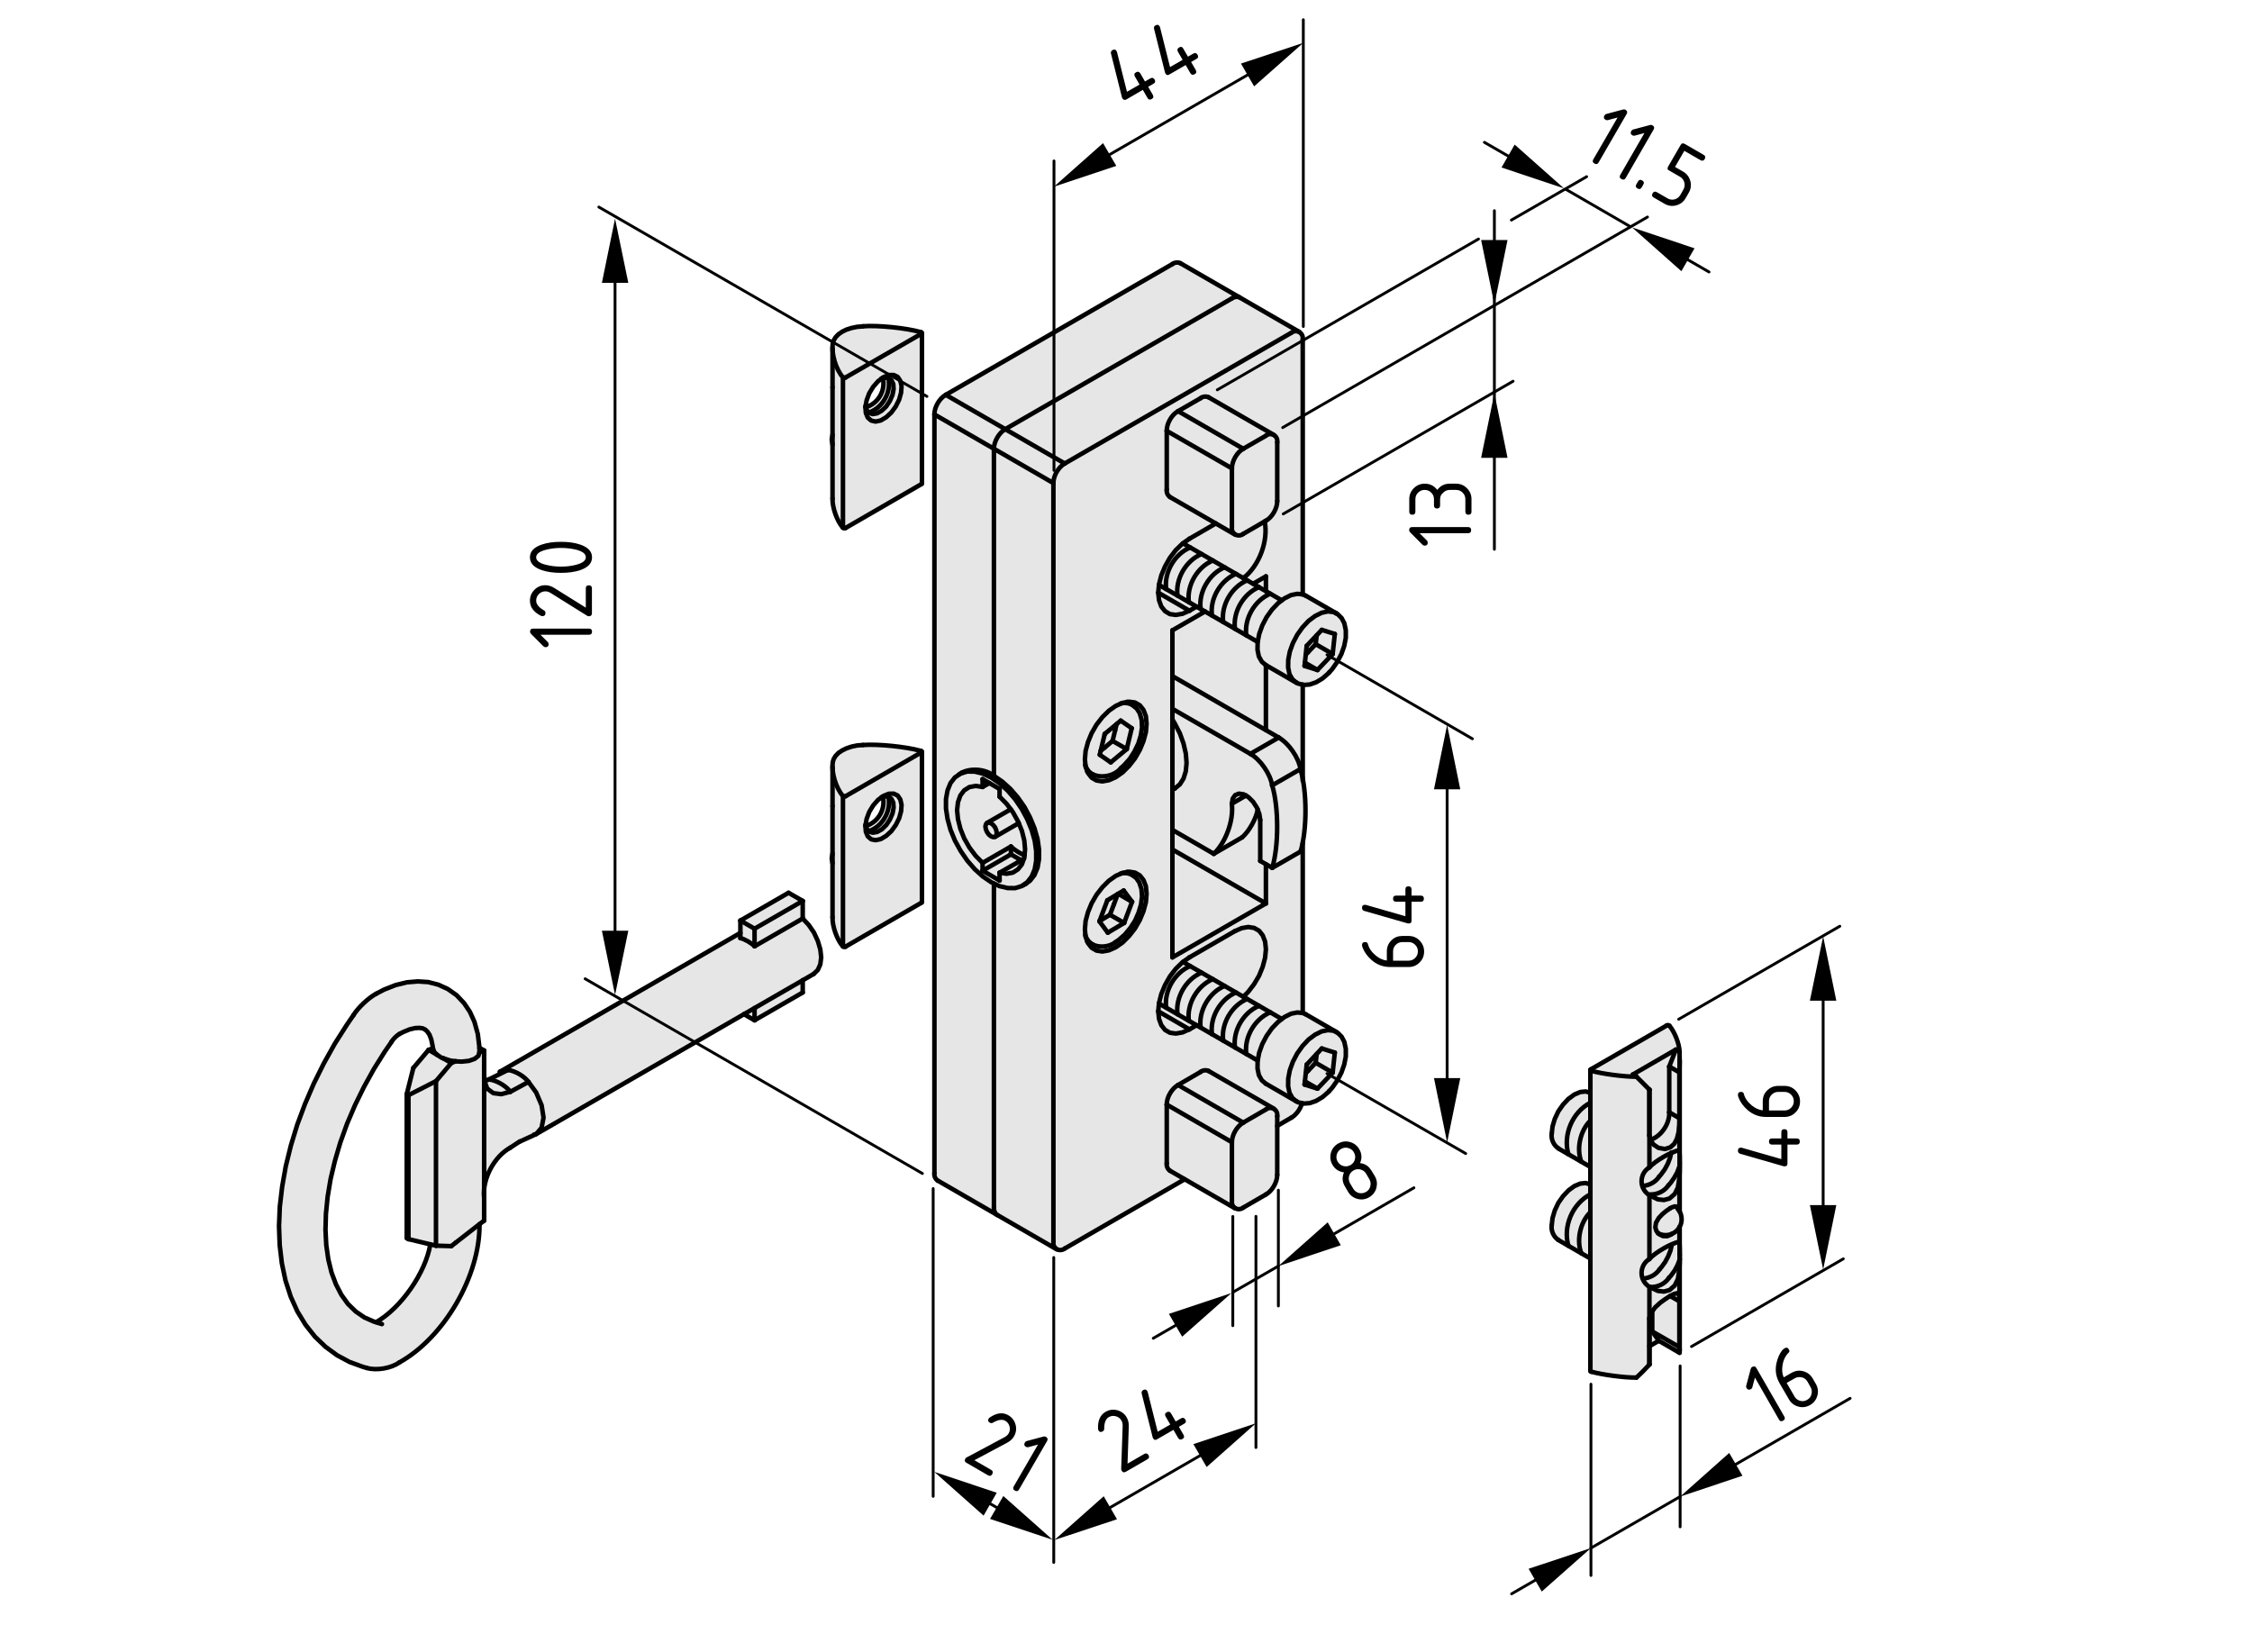 <?xml version="1.0" encoding="utf-8"?>
<!-- Generator: Adobe Illustrator 19.2.1, SVG Export Plug-In . SVG Version: 6.00 Build 0)  -->
<svg version="1.1" xmlns="http://www.w3.org/2000/svg" xmlns:xlink="http://www.w3.org/1999/xlink" x="0px" y="0px"
	 viewBox="0 0 198.71 145.8" style="enable-background:new 0 0 198.71 145.8;" xml:space="preserve">
<style type="text/css">
	.st0{fill:#E6E6E6;}
	.st1{fill:none;stroke:#000000;stroke-width:0.4;stroke-linecap:round;stroke-linejoin:round;}
	.st2{fill:none;stroke:#000000;stroke-width:0.25;stroke-linecap:round;stroke-linejoin:round;}
</style>
<g id="Graufläche">
	<polygon class="st0" points="104.88,23.65 104.11,23.17 103.42,23.26 83.84,34.6 82.92,35.07 82.69,35.78 82.44,36.54 
		82.39,103.51 82.5,103.96 82.8,104.2 92.8,109.99 93.36,110.39 93.69,110.24 94.28,109.98 104.41,104.01 109,106.62 109.92,106.39 
		112.14,105.06 112.59,104.28 112.7,103.68 112.77,102.71 112.73,99.24 114.17,98.46 114.52,98.1 114.69,97.7 114.81,97.39 
		115.89,97.24 116.52,96.9 117.33,96.29 117.86,95.65 118.19,94.96 118.56,94.1 118.78,93.17 118.69,92.31 118.53,91.64 
		117.91,91.14 117,90.56 115.97,89.79 114.94,89.28 114.92,74.99 115.08,73.6 115.22,72.24 115.19,71.04 115,69.01 114.98,68.32 
		115,60.37 115.83,60.32 116.41,59.98 117.03,59.6 117.69,58.89 118.08,58.21 118.52,57.45 118.73,56.67 118.8,55.79 118.77,55.32 
		118.56,54.82 118.05,54.15 117.39,53.74 116.5,53.32 114.95,52.32 114.95,29.68 114.64,29.28 105.33,23.85 	"/>
	<g>
		<g>
			<path class="st0" d="M81.23,29.23c0,0-5.91-1.39-7.63,0.63l-0.13,1.53l-0.09,12.89l0.2,0.94L74,46.28l0.56,0.36l0.3-0.2
				l6.52-3.84L81.23,29.23z M76.47,35.87c0,0,0.05-1.89,1.42-2.48C77.89,33.39,78.22,35.37,76.47,35.87z"/>
		</g>
	</g>
	<g>
		<g>
			<path class="st0" d="M81.36,66.28c0,0-5.63-1.47-7.73,0.39l-0.2,0.97l0.05,1.34l-0.05,11.95l0.03,0.63l0.28,0.72l0.19,0.63
				l0.39,0.5l0.39,0.17l6.69-4.03L81.36,66.28z M76.5,72.81c0,0-0.16-1.47,1.42-2.5l0.02,0.08C77.94,70.39,78.02,72.31,76.5,72.81z"
				/>
		</g>
	</g>
	<g>
		<g>
			<path class="st0" d="M72.23,83.21l-0.39-0.91l-0.44-0.64l-0.53-0.63l0-0.06l-0.03-1.47l-1.3-0.78l-4.14,2.45l-0.08,1.23
				L44.48,94.35L44.2,94.6l-1.47,0.7l0.06-2.63l-0.47-0.17c0,0,0.25-5.66-6.08-5.97l-1.22,0.38l-1.63,0.61l-1.3,0.84l-0.88,1.05
				l-0.47,0.64c0,0-6.91,9.77-6.05,19.45c0,0,0.06,10.03,8.52,11.25l1.23-0.19l0.88-0.45l0.67-0.36l1.17-0.92l1-1l0.78-0.8
				l0.47-0.78l0.78-1.2l0.81-1.47l0.58-1.41l0.34-1.22l0.34-1.39l-0.08-1.16l0.09-0.42l0.45-0.33l-0.02-3.36
				c0,0,0.69-2.09,2.09-2.97l2.94-1.5l17.84-10.36l0.89,0.47l4.3-2.44l-0.02-1l1.22-0.75l0.36-0.69l0.08-1.02L72.23,83.21z
				 M37.91,92.57l-1.45,1.59l-0.55,2.19l0.06,12.92l1.91,0.48l-0.03,0.86l-0.61,1.41l-0.91,1.48l-0.67,1.05l-1.09,1.13l-0.81,0.7
				l-0.31,0.27l-0.67-0.13l-1.02-0.5l-0.72-0.66l-0.77-0.98l-0.59-1.09l-0.5-1.34l-0.23-1.05l-0.2-1.66l-0.03-1.22l0.08-1.95
				l0.31-1.56l0.41-1.88l0.64-2.19l0.53-1.58l0.66-1.42l0.94-1.89l1.94-3.16l0.45-0.66l0.64-0.5l1.05-0.53l0.94-0.02l0.5,0.38
				l0.36,0.8l0.11,0.7H37.91z"/>
		</g>
	</g>
	<path class="st0" d="M147.45,90.57l-0.42-0.17l-0.42,0.3l-6.3,3.72v2.02l-0.58-0.14l-0.8,0.22l-0.61,0.38l-0.58,0.77l-0.5,0.94
		l-0.31,0.97l0.03,0.59v0.53l0.27,0.44l3.08,1.73l0.02,1.64l-0.28-0.13l-0.53,0.05l-0.56,0.22l-0.66,0.52l-0.75,0.89l-0.31,0.69
		l-0.25,0.86l-0.05,0.78l0.06,0.61l0.36,0.38l0.42,0.22l2.58,1.39l-0.03,9.97c0,0,2.13,0.69,4.08,0.66l1.14-1.27l0.08-1.7l0.7-0.31
		l1.92,0.98l-0.09-10.77l0.23-0.53l-0.06-0.48l-0.17-0.83l0.06-14.3c0,0-0.39-0.86-0.39-0.92S147.45,90.57,147.45,90.57z"/>
</g>
<g id="Kontur">
	<g id="LWPOLYLINE">
		<polyline class="st1" points="33.7,116.84 32.97,116.61 32.15,116.25 31.39,115.73 30.7,115.06 30.12,114.25 29.64,113.32 
			29.25,112.28 28.97,111.13 28.79,109.88 28.72,108.53 28.76,107.1 28.91,105.6 29.17,104.04 29.55,102.44 30.03,100.81 
			30.62,99.17 31.32,97.53 32.11,95.92 32.99,94.33 33.95,92.8 34.55,91.93 		"/>
	</g>
	<g id="LWPOLYLINE_1_">
		<polyline class="st1" points="31.2,89.56 30.61,90.42 29.54,92.1 28.57,93.84 27.69,95.61 26.91,97.42 26.23,99.24 25.67,101.07 
			25.22,102.89 24.9,104.7 24.69,106.47 24.62,108.19 24.68,109.87 24.87,111.47 25.19,112.99 25.65,114.41 26.24,115.72 
			26.96,116.9 27.79,117.95 28.72,118.84 29.74,119.59 30.84,120.18 32.02,120.61 32.37,120.71 		"/>
	</g>
	<g id="ARC">
		<path class="st1" d="M35.24,91.24c-0.23,0.13-0.56,0.46-0.7,0.69"/>
	</g>
	<g id="ARC_1_">
		<path class="st1" d="M33.19,87.69c-0.66,0.35-1.6,1.23-1.99,1.87"/>
	</g>
	<g id="LWPOLYLINE_2_">
		<polyline class="st1" points="35.24,91.24 35.57,91.07 36.15,90.83 36.63,90.72 37.01,90.7 37.29,90.74 37.52,90.85 37.72,91.04 
			37.9,91.31 38.05,91.71 38.17,92.28 38.19,92.53 		"/>
	</g>
	<g id="LWPOLYLINE_3_">
		<polyline class="st1" points="42.31,92.87 42.3,92.4 42.16,91.24 41.86,90.16 41.46,89.28 40.95,88.52 40.28,87.81 39.51,87.27 
			38.68,86.89 37.79,86.66 36.87,86.6 35.91,86.68 34.92,86.92 33.9,87.32 33.19,87.69 		"/>
	</g>
	<g id="LINE">
		<line class="st1" x1="45.85" y1="100.74" x2="47.19" y2="100.13"/>
	</g>
	<g id="ARC_2_">
		<path class="st1" d="M35.24,120.22c3.95-2.19,7.11-7.64,7.07-12.16"/>
	</g>
	<g id="ARC_3_">
		<path class="st1" d="M33.19,116.67c2.2-1.25,4.37-4.37,4.78-6.87"/>
	</g>
	<g id="LINE_1_">
		<line class="st1" x1="47.28" y1="100.09" x2="71.8" y2="85.94"/>
	</g>
	<g id="LINE_2_">
		<line class="st1" x1="65.33" y1="82.32" x2="44.1" y2="94.58"/>
	</g>
	<g id="ARC_4_">
		<path class="st1" d="M32.37,120.71c0.85,0.25,2.15,0.03,2.87-0.49"/>
	</g>
	<g id="LINE_3_">
		<line class="st1" x1="112.4" y1="38.38" x2="106.65" y2="35.06"/>
	</g>
	<g id="LINE_4_">
		<line class="st1" x1="103.24" y1="43.86" x2="108.99" y2="47.18"/>
	</g>
	<g id="LINE_5_">
		<line class="st1" x1="114.65" y1="29.29" x2="104.16" y2="23.23"/>
	</g>
	<g id="LINE_6_">
		<line class="st1" x1="84.88" y1="68.18" x2="84.63" y2="68.33"/>
	</g>
	<g id="LINE_7_">
		<line class="st1" x1="90.28" y1="78.12" x2="90.53" y2="77.98"/>
	</g>
	<g id="LINE_8_">
		<line class="st1" x1="87.81" y1="73.84" x2="89.9" y2="72.63"/>
	</g>
	<g id="LINE_9_">
		<line class="st1" x1="89.19" y1="71.41" x2="87.1" y2="72.61"/>
	</g>
	<g id="LINE_10_">
		<line class="st1" x1="103.45" y1="69.7" x2="103.67" y2="69.57"/>
	</g>
	<g id="LINE_11_">
		<line class="st1" x1="82.75" y1="104.18" x2="93.24" y2="110.24"/>
	</g>
	<g id="LINE_12_">
		<line class="st1" x1="112.4" y1="97.83" x2="106.65" y2="94.51"/>
	</g>
	<g id="LINE_13_">
		<line class="st1" x1="103.24" y1="103.31" x2="108.99" y2="106.63"/>
	</g>
	<g id="LWPOLYLINE_4_">
		<polyline class="st1" points="114.4,97.17 114.55,97.27 115.04,97.38 115.57,97.34 116.12,97.15 116.69,96.81 117.21,96.36 
			117.29,96.27 		"/>
	</g>
	<g id="LWPOLYLINE_5_">
		<polyline class="st1" points="117.29,96.27 117.56,95.97 118,95.34 118.36,94.65 118.61,93.94 118.75,93.23 118.75,92.55 
			118.62,91.94 118.38,91.48 118.04,91.14 117.94,91.09 		"/>
	</g>
	<g id="LINE_14_">
		<line class="st1" x1="117.91" y1="91.06" x2="115.21" y2="89.5"/>
	</g>
	<g id="LINE_15_">
		<line class="st1" x1="111.68" y1="95.62" x2="114.38" y2="97.18"/>
	</g>
	<g id="LINE_16_">
		<line class="st1" x1="113.09" y1="89.91" x2="104.38" y2="84.88"/>
	</g>
	<g id="LINE_17_">
		<line class="st1" x1="102.26" y1="88.55" x2="110.97" y2="93.58"/>
	</g>
	<g id="LWPOLYLINE_6_">
		<polyline class="st1" points="114.4,60.23 114.55,60.32 115.04,60.44 115.57,60.4 116.12,60.21 116.69,59.87 117.21,59.42 
			117.29,59.33 		"/>
	</g>
	<g id="LWPOLYLINE_7_">
		<polyline class="st1" points="117.29,59.33 117.56,59.03 118,58.4 118.36,57.71 118.61,57 118.75,56.29 118.75,55.61 118.62,55 
			118.38,54.54 118.04,54.2 117.94,54.15 		"/>
	</g>
	<g id="LINE_18_">
		<line class="st1" x1="117.91" y1="54.12" x2="115.21" y2="52.56"/>
	</g>
	<g id="LINE_19_">
		<line class="st1" x1="111.68" y1="58.68" x2="114.38" y2="60.24"/>
	</g>
	<g id="LINE_20_">
		<line class="st1" x1="113.09" y1="52.97" x2="104.38" y2="47.94"/>
	</g>
	<g id="LINE_21_">
		<line class="st1" x1="102.26" y1="51.61" x2="110.97" y2="56.64"/>
	</g>
	<g id="ARC_5_">
		<path class="st1" d="M96.45,68.34c0.79,0.36,1.88,0.12,2.44-0.54"/>
	</g>
	<g id="LWPOLYLINE_8_">
		<polyline class="st1" points="98.89,67.79 99.18,67.53 99.68,66.97 100.1,66.32 100.44,65.62 100.66,64.9 100.77,64.2 
			100.74,63.54 100.57,62.94 100.3,62.52 99.97,62.25 		"/>
	</g>
	<g id="LINE_22_">
		<line class="st1" x1="99.92" y1="62.2" x2="99.45" y2="61.93"/>
	</g>
	<g id="LINE_23_">
		<line class="st1" x1="95.92" y1="68.05" x2="96.38" y2="68.32"/>
	</g>
	<g id="ARC_6_">
		<path class="st1" d="M96.39,83.33c0.59,0.32,1.49,0.24,2.02-0.18"/>
	</g>
	<g id="LWPOLYLINE_9_">
		<polyline class="st1" points="98.41,83.15 98.71,82.94 99.25,82.47 99.74,81.88 100.16,81.23 100.47,80.52 100.68,79.81 
			100.77,79.11 100.72,78.45 100.53,77.87 100.25,77.47 99.95,77.25 		"/>
	</g>
	<g id="LINE_24_">
		<line class="st1" x1="99.92" y1="77.21" x2="99.45" y2="76.94"/>
	</g>
	<g id="LINE_25_">
		<line class="st1" x1="95.92" y1="83.06" x2="96.38" y2="83.33"/>
	</g>
	<g id="LINE_532_">
		<line class="st1" x1="137.5" y1="109.42" x2="140.33" y2="111.05"/>
	</g>
	<g id="LINE_531_">
		<line class="st1" x1="137.5" y1="101.34" x2="140.33" y2="102.97"/>
	</g>
	<g id="LINE_530_">
		<line class="st1" x1="140.33" y1="94.41" x2="140.33" y2="120.97"/>
	</g>
	<g id="LINE_529_">
		<line class="st1" x1="148.21" y1="102.64" x2="148.21" y2="93.54"/>
	</g>
	<g id="LINE_528_">
		<line class="st1" x1="148.21" y1="110.72" x2="148.21" y2="108.25"/>
	</g>
	<g id="LINE_527_">
		<line class="st1" x1="148.21" y1="106.9" x2="148.21" y2="102.64"/>
	</g>
	<g id="LINE_526_">
		<line class="st1" x1="148.21" y1="119.18" x2="148.21" y2="110.72"/>
	</g>
	<g id="LWPOLYLINE_10_">
		<polyline class="st1" points="73.46,38.36 73.39,38.8 73.46,39.24 		"/>
	</g>
	<g id="LWPOLYLINE_11_">
		<polyline class="st1" points="73.46,75.3 73.39,75.74 73.46,76.18 		"/>
	</g>
	<g id="ARC_224_">
		<path class="st1" d="M146.28,108.81c0.68,0.38,1.54,0.14,1.92-0.54c0.31-0.51,0.21-1.24-0.2-1.66"/>
	</g>
	<g id="LINE_33_">
		<line class="st1" x1="73.46" y1="34.19" x2="73.46" y2="43.99"/>
	</g>
	<g id="LINE_34_">
		<line class="st1" x1="73.46" y1="30.72" x2="73.46" y2="34.19"/>
	</g>
	<g id="LINE_35_">
		<line class="st1" x1="81.35" y1="42.66" x2="81.35" y2="29.39"/>
	</g>
	<g id="LINE_36_">
		<line class="st1" x1="73.46" y1="71.13" x2="73.46" y2="80.94"/>
	</g>
	<g id="LINE_37_">
		<line class="st1" x1="73.46" y1="67.66" x2="73.46" y2="71.13"/>
	</g>
	<g id="LINE_38_">
		<line class="st1" x1="81.35" y1="79.61" x2="81.35" y2="66.33"/>
	</g>
	<g id="LWPOLYLINE_12_">
		<polyline class="st1" points="42.31,92.85 42.21,93.17 41.89,93.43 41.38,93.61 40.73,93.68 40.2,93.65 		"/>
	</g>
	<g id="LWPOLYLINE_13_">
		<polyline class="st1" points="39.1,93.38 39.72,93.58 40.2,93.65 		"/>
	</g>
	<g id="LWPOLYLINE_14_">
		<polyline class="st1" points="38.54,93.06 38.97,93.34 39.1,93.38 		"/>
	</g>
	<g id="LWPOLYLINE_15_">
		<polyline class="st1" points="38.2,92.5 38.32,92.83 38.54,93.06 		"/>
	</g>
	<g id="LINE_39_">
		<line class="st1" x1="39.82" y1="93.8" x2="39.1" y2="93.38"/>
	</g>
	<g id="LINE_40_">
		<line class="st1" x1="39.82" y1="93.8" x2="38.47" y2="95.4"/>
	</g>
	<g id="LINE_41_">
		<line class="st1" x1="36.04" y1="96.64" x2="38.47" y2="95.4"/>
	</g>
	<g id="LINE_42_">
		<line class="st1" x1="36.04" y1="96.64" x2="35.89" y2="96.55"/>
	</g>
	<g id="LINE_43_">
		<line class="st1" x1="36.47" y1="94.24" x2="35.89" y2="96.55"/>
	</g>
	<g id="LINE_44_">
		<line class="st1" x1="37.82" y1="92.64" x2="36.47" y2="94.24"/>
	</g>
	<g id="LINE_45_">
		<line class="st1" x1="38.54" y1="93.06" x2="37.82" y2="92.64"/>
	</g>
	<g id="LINE_46_">
		<line class="st1" x1="38.47" y1="95.4" x2="38.47" y2="109.92"/>
	</g>
	<g id="LINE_47_">
		<line class="st1" x1="38.47" y1="109.92" x2="36.04" y2="109.34"/>
	</g>
	<g id="LINE_48_">
		<line class="st1" x1="36.04" y1="109.34" x2="36.04" y2="96.64"/>
	</g>
	<g id="LINE_49_">
		<line class="st1" x1="42.31" y1="108.02" x2="42.72" y2="107.71"/>
	</g>
	<g id="LINE_50_">
		<line class="st1" x1="40.2" y1="109.66" x2="42.31" y2="108.02"/>
	</g>
	<g id="LINE_51_">
		<line class="st1" x1="39.82" y1="109.96" x2="40.2" y2="109.66"/>
	</g>
	<g id="LINE_52_">
		<line class="st1" x1="38.47" y1="109.92" x2="39.82" y2="109.96"/>
	</g>
	<g id="LINE_53_">
		<line class="st1" x1="40.2" y1="93.65" x2="39.82" y2="93.8"/>
	</g>
	<g id="LINE_54_">
		<line class="st1" x1="42.72" y1="92.7" x2="42.31" y2="92.85"/>
	</g>
	<g id="LINE_55_">
		<line class="st1" x1="42.72" y1="94.81" x2="42.72" y2="92.7"/>
	</g>
	<g id="LINE_56_">
		<line class="st1" x1="42.72" y1="97.61" x2="42.72" y2="94.81"/>
	</g>
	<g id="LINE_57_">
		<line class="st1" x1="42.72" y1="97.61" x2="42.72" y2="97.73"/>
	</g>
	<g id="LINE_58_">
		<line class="st1" x1="42.72" y1="102.68" x2="42.72" y2="97.73"/>
	</g>
	<g id="LINE_59_">
		<line class="st1" x1="42.72" y1="102.8" x2="42.72" y2="102.68"/>
	</g>
	<g id="LINE_60_">
		<line class="st1" x1="42.72" y1="102.8" x2="42.72" y2="105.6"/>
	</g>
	<g id="LINE_61_">
		<line class="st1" x1="42.72" y1="107.71" x2="42.72" y2="105.6"/>
	</g>
	<g id="LINE_62_">
		<line class="st1" x1="36.04" y1="109.34" x2="35.89" y2="109.25"/>
	</g>
	<g id="LINE_63_">
		<line class="st1" x1="35.89" y1="109.25" x2="35.89" y2="96.55"/>
	</g>
	<g id="LINE_64_">
		<line class="st1" x1="38.2" y1="92.5" x2="37.82" y2="92.64"/>
	</g>
	<g id="LINE_65_">
		<line class="st1" x1="42.72" y1="92.7" x2="42.3" y2="92.46"/>
	</g>
	<g id="LWPOLYLINE_16_">
		<polyline class="st1" points="45.03,96.34 44.23,96.55 43.53,96.46 42.99,96.06 42.75,95.39 42.72,94.81 		"/>
	</g>
	<g id="LINE_66_">
		<line class="st1" x1="45.03" y1="96.34" x2="46.63" y2="95.47"/>
	</g>
	<g id="LWPOLYLINE_17_">
		<polyline class="st1" points="47.13,100.11 47.31,100.07 47.79,99.51 47.96,98.62 47.79,97.53 47.31,96.4 46.63,95.47 		"/>
	</g>
	<g id="LINE_67_">
		<line class="st1" x1="45.03" y1="101.27" x2="45.85" y2="100.73"/>
	</g>
	<g id="ARC_8_">
		<path class="st1" d="M45.03,101.27c-1.42,0.78-2.45,2.71-2.32,4.32"/>
	</g>
	<g id="ARC_9_">
		<path class="st1" d="M45.03,96.34c-0.38-0.53-1.25-1.03-1.9-1.09"/>
	</g>
	<g id="LINE_68_">
		<line class="st1" x1="42.76" y1="95.41" x2="43.14" y2="95.25"/>
	</g>
	<g id="LINE_69_">
		<line class="st1" x1="44.8" y1="94.42" x2="44.12" y2="94.56"/>
	</g>
	<g id="LINE_70_">
		<line class="st1" x1="43.14" y1="95.25" x2="44.8" y2="94.42"/>
	</g>
	<g id="ARC_11_">
		<path class="st1" d="M46.63,95.47c-0.37-0.51-1.2-0.99-1.83-1.06"/>
	</g>
	<g id="ARC_12_">
		<path class="st1" d="M66.58,83.5c-0.27-0.29-0.86-0.63-1.25-0.72"/>
	</g>
	<g id="LINE_71_">
		<line class="st1" x1="70.83" y1="81.05" x2="66.58" y2="83.5"/>
	</g>
	<g id="LWPOLYLINE_18_">
		<polyline class="st1" points="70.83,81.05 71.36,81.62 71.82,82.29 72.16,83.03 72.38,83.77 72.46,84.48 72.38,85.1 72.16,85.59 
			71.82,85.92 71.8,85.94 		"/>
	</g>
	<g id="LINE_72_">
		<line class="st1" x1="66.58" y1="81.95" x2="66.58" y2="83.5"/>
	</g>
	<g id="LINE_73_">
		<line class="st1" x1="66.58" y1="81.95" x2="70.83" y2="79.5"/>
	</g>
	<g id="LINE_74_">
		<line class="st1" x1="70.83" y1="79.5" x2="70.83" y2="81.05"/>
	</g>
	<g id="LINE_75_">
		<line class="st1" x1="65.33" y1="82.78" x2="65.33" y2="81.23"/>
	</g>
	<g id="LINE_76_">
		<line class="st1" x1="65.33" y1="81.23" x2="66.58" y2="81.95"/>
	</g>
	<g id="LINE_77_">
		<line class="st1" x1="65.33" y1="81.23" x2="69.58" y2="78.78"/>
	</g>
	<g id="LINE_78_">
		<line class="st1" x1="69.58" y1="78.78" x2="70.83" y2="79.5"/>
	</g>
	<g id="LINE_79_">
		<line class="st1" x1="66.58" y1="90.03" x2="70.83" y2="87.58"/>
	</g>
	<g id="LINE_80_">
		<line class="st1" x1="66.58" y1="88.95" x2="66.58" y2="90.03"/>
	</g>
	<g id="LINE_81_">
		<line class="st1" x1="70.83" y1="86.49" x2="70.83" y2="87.58"/>
	</g>
	<g id="LINE_82_">
		<line class="st1" x1="66.58" y1="90.03" x2="65.64" y2="89.49"/>
	</g>
	<g id="LINE_83_">
		<line class="st1" x1="93.95" y1="40.9" x2="83.45" y2="34.84"/>
	</g>
	<g id="ARC_13_">
		<path class="st1" d="M93.95,40.9c-0.56,0.32-1.01,1.09-1,1.73"/>
	</g>
	<g id="LINE_84_">
		<line class="st1" x1="92.95" y1="42.63" x2="82.45" y2="36.57"/>
	</g>
	<g id="ARC_14_">
		<path class="st1" d="M83.45,34.84c-0.56,0.32-1.01,1.09-1,1.73"/>
	</g>
	<g id="ARC_15_">
		<path class="st1" d="M103.95,95.74c-0.56,0.32-1.01,1.09-1,1.73"/>
	</g>
	<g id="LINE_85_">
		<line class="st1" x1="102.95" y1="97.47" x2="102.95" y2="102.66"/>
	</g>
	<g id="ARC_16_">
		<path class="st1" d="M102.95,102.66c-0.04,0.23,0.09,0.52,0.29,0.65"/>
	</g>
	<g id="ARC_17_">
		<path class="st1" d="M106.65,94.51c-0.21-0.11-0.52-0.08-0.71,0.07"/>
	</g>
	<g id="LINE_86_">
		<line class="st1" x1="105.95" y1="94.58" x2="103.95" y2="95.74"/>
	</g>
	<g id="ARC_18_">
		<path class="st1" d="M109.71,51.01c1.39-1.06,2.23-3.29,1.88-5"/>
	</g>
	<g id="LINE_87_">
		<line class="st1" x1="104.95" y1="47.54" x2="107.28" y2="46.19"/>
	</g>
	<g id="LWPOLYLINE_19_">
		<polyline class="st1" points="104.95,53.89 104.34,54.16 103.75,54.26 103.23,54.19 102.8,53.93 102.47,53.52 102.27,52.97 
			102.2,52.3 102.27,51.56 102.47,50.77 102.8,49.98 103.23,49.22 103.75,48.54 104.34,47.97 104.95,47.54 		"/>
	</g>
	<g id="LINE_88_">
		<line class="st1" x1="105.58" y1="53.53" x2="104.95" y2="53.89"/>
	</g>
	<g id="LWPOLYLINE_20_">
		<polyline class="st1" points="108.95,82.17 109.56,81.9 110.14,81.8 110.66,81.88 111.1,82.13 111.42,82.54 111.63,83.09 
			111.7,83.76 111.63,84.51 111.42,85.3 111.1,86.09 110.66,86.84 110.14,87.52 109.71,87.96 		"/>
	</g>
	<g id="LINE_89_">
		<line class="st1" x1="104.95" y1="84.48" x2="108.95" y2="82.17"/>
	</g>
	<g id="LWPOLYLINE_21_">
		<polyline class="st1" points="104.95,90.83 104.34,91.1 103.75,91.2 103.23,91.13 102.8,90.88 102.47,90.46 102.27,89.91 
			102.2,89.24 102.27,88.5 102.47,87.71 102.8,86.92 103.23,86.16 103.75,85.48 104.34,84.91 104.95,84.48 		"/>
	</g>
	<g id="LINE_90_">
		<line class="st1" x1="105.58" y1="90.47" x2="104.95" y2="90.83"/>
	</g>
	<g id="LWPOLYLINE_22_">
		<polyline class="st1" points="98.45,62.29 99.06,62.02 99.63,61.92 100.15,61.99 100.58,62.24 100.9,62.65 101.11,63.2 
			101.17,63.86 101.11,64.6 100.9,65.38 100.58,66.16 100.15,66.91 99.63,67.58 99.06,68.15 98.45,68.58 97.84,68.85 97.27,68.95 
			96.75,68.87 96.32,68.62 96,68.21 95.79,67.67 95.73,67.01 95.79,66.27 96,65.48 96.32,64.7 96.75,63.95 97.27,63.28 97.84,62.72 
			98.45,62.29 		"/>
	</g>
	<g id="LWPOLYLINE_23_">
		<polyline class="st1" points="98.45,77.29 99.06,77.02 99.63,76.92 100.15,77 100.58,77.25 100.9,77.66 101.11,78.21 
			101.17,78.87 101.11,79.61 100.9,80.39 100.58,81.17 100.15,81.92 99.63,82.59 99.06,83.16 98.45,83.59 97.84,83.86 97.27,83.96 
			96.75,83.88 96.32,83.63 96,83.22 95.79,82.67 95.73,82.01 95.79,81.27 96,80.49 96.32,79.71 96.75,78.96 97.27,78.29 
			97.84,77.72 98.45,77.29 		"/>
	</g>
	<g id="LINE_91_">
		<line class="st1" x1="103.45" y1="55.62" x2="103.45" y2="84.48"/>
	</g>
	<g id="LINE_92_">
		<line class="st1" x1="103.45" y1="84.48" x2="111.7" y2="79.72"/>
	</g>
	<g id="LINE_93_">
		<line class="st1" x1="111.7" y1="79.72" x2="111.7" y2="76.26"/>
	</g>
	<g id="LINE_94_">
		<line class="st1" x1="111.7" y1="64.42" x2="111.7" y2="58.69"/>
	</g>
	<g id="LINE_95_">
		<line class="st1" x1="111.7" y1="52.16" x2="111.7" y2="50.86"/>
	</g>
	<g id="LINE_96_">
		<line class="st1" x1="103.45" y1="55.62" x2="106.33" y2="53.96"/>
	</g>
	<g id="LINE_97_">
		<line class="st1" x1="110.57" y1="51.51" x2="111.7" y2="50.86"/>
	</g>
	<g id="ARC_19_">
		<path class="st1" d="M114.95,29.94c0.05-0.34-0.17-0.65-0.51-0.71c-0.15-0.03-0.37,0.02-0.49,0.13"/>
	</g>
	<g id="LINE_98_">
		<line class="st1" x1="114.95" y1="29.94" x2="114.95" y2="52.45"/>
	</g>
	<g id="LINE_99_">
		<line class="st1" x1="114.95" y1="60.41" x2="114.95" y2="68.89"/>
	</g>
	<g id="LINE_100_">
		<line class="st1" x1="114.95" y1="74.39" x2="114.95" y2="89.39"/>
	</g>
	<g id="ARC_20_">
		<path class="st1" d="M113.95,98.62c0.42-0.23,0.84-0.82,0.93-1.29"/>
	</g>
	<g id="LINE_101_">
		<line class="st1" x1="113.95" y1="98.62" x2="112.7" y2="99.35"/>
	</g>
	<g id="LINE_102_">
		<line class="st1" x1="104.53" y1="104.06" x2="93.95" y2="110.17"/>
	</g>
	<g id="ARC_21_">
		<path class="st1" d="M92.95,109.59c-0.05,0.34,0.17,0.65,0.51,0.71c0.15,0.03,0.37-0.03,0.49-0.13"/>
	</g>
	<g id="LINE_103_">
		<line class="st1" x1="92.95" y1="109.59" x2="92.95" y2="42.63"/>
	</g>
	<g id="LINE_104_">
		<line class="st1" x1="93.95" y1="40.9" x2="113.95" y2="29.36"/>
	</g>
	<g id="ARC_22_">
		<path class="st1" d="M103.95,36.28c-0.56,0.31-1.01,1.09-1,1.73"/>
	</g>
	<g id="LINE_105_">
		<line class="st1" x1="102.95" y1="38.02" x2="102.95" y2="43.21"/>
	</g>
	<g id="ARC_23_">
		<path class="st1" d="M102.95,43.21c-0.04,0.24,0.09,0.52,0.29,0.65"/>
	</g>
	<g id="ARC_24_">
		<path class="st1" d="M106.65,35.06c-0.21-0.11-0.52-0.08-0.71,0.07"/>
	</g>
	<g id="LINE_106_">
		<line class="st1" x1="105.95" y1="35.13" x2="103.95" y2="36.28"/>
	</g>
	<g id="LWPOLYLINE_24_">
		<polyline class="st1" points="87.7,68.46 88.44,68.97 89.15,69.61 89.81,70.37 90.4,71.22 90.89,72.14 91.28,73.09 91.55,74.04 
			91.68,74.95 91.68,75.81 91.55,76.56 91.28,77.21 90.89,77.71 90.53,77.98 		"/>
	</g>
	<g id="ARC_25_">
		<path class="st1" d="M87.7,68.46c-0.73-0.59-1.99-0.71-2.83-0.28"/>
	</g>
	<g id="LINE_107_">
		<line class="st1" x1="82.45" y1="36.57" x2="82.45" y2="103.53"/>
	</g>
	<g id="LINE_108_">
		<line class="st1" x1="103.45" y1="23.3" x2="83.45" y2="34.84"/>
	</g>
	<g id="LINE_109_">
		<line class="st1" x1="112.7" y1="44.22" x2="112.7" y2="39.02"/>
	</g>
	<g id="ARC_26_">
		<path class="st1" d="M111.7,45.95c0.56-0.31,1-1.09,1-1.73"/>
	</g>
	<g id="LINE_110_">
		<line class="st1" x1="109.7" y1="47.11" x2="111.7" y2="45.95"/>
	</g>
	<g id="ARC_27_">
		<path class="st1" d="M108.7,46.53c-0.05,0.34,0.17,0.65,0.51,0.71c0.15,0.03,0.37-0.02,0.49-0.13"/>
	</g>
	<g id="LINE_111_">
		<line class="st1" x1="108.7" y1="41.33" x2="108.7" y2="46.53"/>
	</g>
	<g id="ARC_28_">
		<path class="st1" d="M109.7,39.6c-0.56,0.31-1,1.09-1,1.73"/>
	</g>
	<g id="LINE_112_">
		<line class="st1" x1="111.7" y1="38.45" x2="109.7" y2="39.6"/>
	</g>
	<g id="ARC_29_">
		<path class="st1" d="M112.7,39.02c0.05-0.34-0.17-0.65-0.51-0.71c-0.15-0.03-0.37,0.02-0.49,0.13"/>
	</g>
	<g id="LINE_113_">
		<line class="st1" x1="109.7" y1="39.6" x2="103.95" y2="36.28"/>
	</g>
	<g id="LINE_114_">
		<line class="st1" x1="108.7" y1="41.33" x2="102.95" y2="38.02"/>
	</g>
	<g id="ARC_30_">
		<path class="st1" d="M104.16,23.23c-0.21-0.11-0.52-0.08-0.71,0.07"/>
	</g>
	<g id="LWPOLYLINE_25_">
		<polyline class="st1" points="86.7,76.14 86.09,75.52 85.54,74.79 85.08,73.98 84.74,73.13 84.53,72.29 84.45,71.49 84.53,70.78 
			84.74,70.19 85.08,69.74 85.54,69.45 86.09,69.35 86.7,69.44 		"/>
	</g>
	<g id="LINE_115_">
		<line class="st1" x1="86.7" y1="76.14" x2="86.7" y2="76.83"/>
	</g>
	<g id="LINE_116_">
		<line class="st1" x1="88.2" y1="77.7" x2="86.7" y2="76.83"/>
	</g>
	<g id="LINE_117_">
		<line class="st1" x1="88.2" y1="77.7" x2="88.2" y2="77.01"/>
	</g>
	<g id="LWPOLYLINE_26_">
		<polyline class="st1" points="88.2,70.3 88.82,70.93 89.37,71.66 89.82,72.47 90.17,73.32 90.38,74.16 90.45,74.96 90.38,75.67 
			90.17,76.27 89.82,76.71 89.37,77 88.82,77.1 88.2,77.01 		"/>
	</g>
	<g id="LINE_118_">
		<line class="st1" x1="88.2" y1="70.3" x2="88.2" y2="69.62"/>
	</g>
	<g id="LINE_119_">
		<line class="st1" x1="86.7" y1="68.75" x2="88.2" y2="69.62"/>
	</g>
	<g id="LINE_120_">
		<line class="st1" x1="86.7" y1="68.75" x2="86.7" y2="69.44"/>
	</g>
	<g id="LWPOLYLINE_27_">
		<polyline class="st1" points="87.45,68.61 88.19,69.11 88.9,69.75 89.56,70.51 90.15,71.37 90.64,72.28 91.03,73.23 91.3,74.18 
			91.43,75.1 91.43,75.95 91.3,76.71 91.03,77.35 90.64,77.85 90.15,78.19 89.56,78.37 88.9,78.36 88.19,78.19 87.45,77.84 
			86.72,77.34 86.01,76.7 85.35,75.94 84.76,75.08 84.26,74.17 83.87,73.22 83.61,72.27 83.47,71.35 83.47,70.5 83.61,69.74 
			83.87,69.1 84.26,68.6 84.76,68.26 85.35,68.08 86.01,68.09 86.72,68.26 87.45,68.61 		"/>
	</g>
	<g id="LINE_121_">
		<line class="st1" x1="86.7" y1="69.44" x2="87.3" y2="69.1"/>
	</g>
	<g id="LINE_122_">
		<line class="st1" x1="88.2" y1="77.01" x2="90.36" y2="75.77"/>
	</g>
	<g id="ARC_31_">
		<path class="st1" d="M89.2,74.7c0.27,0.27,0.85,0.64,1.21,0.77"/>
	</g>
	<g id="LINE_123_">
		<line class="st1" x1="89.2" y1="74.7" x2="86.7" y2="76.14"/>
	</g>
	<g id="LWPOLYLINE_28_">
		<polyline class="st1" points="87.45,73.8 87.26,73.65 87.1,73.43 86.99,73.18 86.95,72.94 86.99,72.74 87.1,72.61 87.26,72.58 
			87.45,72.65 87.64,72.8 87.81,73.02 87.91,73.27 87.95,73.51 87.91,73.71 87.81,73.84 87.64,73.87 87.45,73.8 		"/>
	</g>
	<g id="LINE_124_">
		<line class="st1" x1="111.7" y1="79.72" x2="103.45" y2="74.96"/>
	</g>
	<g id="LINE_125_">
		<line class="st1" x1="90.11" y1="75.91" x2="89.2" y2="75.39"/>
	</g>
	<g id="LINE_126_">
		<line class="st1" x1="89.2" y1="75.39" x2="86.7" y2="76.83"/>
	</g>
	<g id="LINE_127_">
		<line class="st1" x1="89.2" y1="75.39" x2="89.2" y2="74.7"/>
	</g>
	<g id="LWPOLYLINE_29_">
		<polyline class="st1" points="103.67,69.57 103.67,69.57 104.11,69.21 104.43,68.7 104.63,68.06 104.7,67.31 104.63,66.48 
			104.43,65.61 104.11,64.72 103.67,63.86 103.45,63.49 		"/>
	</g>
	<g id="LINE_128_">
		<line class="st1" x1="109.7" y1="99.06" x2="103.95" y2="95.74"/>
	</g>
	<g id="ARC_32_">
		<path class="st1" d="M109.7,99.06c-0.56,0.32-1,1.09-1,1.73"/>
	</g>
	<g id="LINE_129_">
		<line class="st1" x1="108.7" y1="100.79" x2="102.95" y2="97.47"/>
	</g>
	<g id="LINE_130_">
		<line class="st1" x1="112.7" y1="103.67" x2="112.7" y2="98.48"/>
	</g>
	<g id="ARC_33_">
		<path class="st1" d="M111.7,105.4c0.56-0.31,1-1.09,1-1.73"/>
	</g>
	<g id="LINE_131_">
		<line class="st1" x1="109.7" y1="106.56" x2="111.7" y2="105.4"/>
	</g>
	<g id="ARC_34_">
		<path class="st1" d="M108.7,105.98c-0.05,0.34,0.17,0.65,0.51,0.71c0.15,0.03,0.37-0.02,0.49-0.13"/>
	</g>
	<g id="LINE_132_">
		<line class="st1" x1="108.7" y1="100.79" x2="108.7" y2="105.98"/>
	</g>
	<g id="LINE_133_">
		<line class="st1" x1="111.7" y1="97.9" x2="109.7" y2="99.06"/>
	</g>
	<g id="ARC_35_">
		<path class="st1" d="M112.7,98.48c0.05-0.34-0.17-0.65-0.51-0.71c-0.15-0.03-0.37,0.03-0.49,0.13"/>
	</g>
	<g id="ARC_36_">
		<path class="st1" d="M82.45,103.53c-0.04,0.23,0.09,0.52,0.29,0.65"/>
	</g>
	<g id="LWPOLYLINE_30_">
		<polyline class="st1" points="115.21,89.5 114.97,89.39 114.47,89.34 113.92,89.45 113.34,89.74 112.77,90.18 112.23,90.74 
			111.76,91.41 111.38,92.13 111.11,92.88 110.97,93.61 110.96,94.29 111.08,94.87 111.34,95.33 111.68,95.62 		"/>
	</g>
	<g id="LINE_134_">
		<line class="st1" x1="117.78" y1="92.88" x2="116.63" y2="92.52"/>
	</g>
	<g id="LINE_135_">
		<line class="st1" x1="116.63" y1="92.52" x2="115.3" y2="93.94"/>
	</g>
	<g id="LINE_136_">
		<line class="st1" x1="115.11" y1="95.7" x2="115.3" y2="93.94"/>
	</g>
	<g id="LINE_137_">
		<line class="st1" x1="116.25" y1="96.06" x2="115.11" y2="95.7"/>
	</g>
	<g id="LINE_138_">
		<line class="st1" x1="116.25" y1="96.06" x2="117.59" y2="94.65"/>
	</g>
	<g id="LINE_139_">
		<line class="st1" x1="117.78" y1="92.88" x2="117.59" y2="94.65"/>
	</g>
	<g id="LINE_140_">
		<line class="st1" x1="115.14" y1="95.42" x2="116.25" y2="96.06"/>
	</g>
	<g id="LINE_141_">
		<line class="st1" x1="116.09" y1="93.78" x2="117.59" y2="94.65"/>
	</g>
	<g id="LINE_142_">
		<line class="st1" x1="116.18" y1="93.01" x2="116.09" y2="93.78"/>
	</g>
	<g id="LINE_143_">
		<line class="st1" x1="115.21" y1="94.71" x2="115.42" y2="94.49"/>
	</g>
	<g id="LINE_144_">
		<line class="st1" x1="115.42" y1="94.49" x2="116.09" y2="93.78"/>
	</g>
	<g id="LWPOLYLINE_31_">
		<polyline class="st1" points="115.21,52.56 114.97,52.45 114.47,52.4 113.92,52.51 113.34,52.8 112.77,53.23 112.23,53.8 
			111.76,54.46 111.38,55.19 111.11,55.94 110.97,56.67 110.96,57.35 111.08,57.93 111.34,58.39 111.68,58.68 		"/>
	</g>
	<g id="LINE_145_">
		<line class="st1" x1="117.78" y1="55.94" x2="116.63" y2="55.58"/>
	</g>
	<g id="LINE_146_">
		<line class="st1" x1="116.63" y1="55.58" x2="115.3" y2="56.99"/>
	</g>
	<g id="LINE_147_">
		<line class="st1" x1="115.11" y1="58.76" x2="115.3" y2="56.99"/>
	</g>
	<g id="LINE_148_">
		<line class="st1" x1="116.25" y1="59.12" x2="115.11" y2="58.76"/>
	</g>
	<g id="LINE_149_">
		<line class="st1" x1="116.25" y1="59.12" x2="117.59" y2="57.71"/>
	</g>
	<g id="LINE_150_">
		<line class="st1" x1="117.78" y1="55.94" x2="117.59" y2="57.71"/>
	</g>
	<g id="LINE_151_">
		<line class="st1" x1="115.14" y1="58.47" x2="116.25" y2="59.12"/>
	</g>
	<g id="LINE_152_">
		<line class="st1" x1="116.09" y1="56.84" x2="117.59" y2="57.71"/>
	</g>
	<g id="LINE_153_">
		<line class="st1" x1="116.18" y1="56.07" x2="116.09" y2="56.84"/>
	</g>
	<g id="LINE_154_">
		<line class="st1" x1="115.21" y1="57.77" x2="115.42" y2="57.55"/>
	</g>
	<g id="LINE_155_">
		<line class="st1" x1="115.42" y1="57.55" x2="116.09" y2="56.84"/>
	</g>
	<g id="LINE_156_">
		<line class="st1" x1="96.43" y1="68.35" x2="96.38" y2="68.32"/>
	</g>
	<g id="LINE_157_">
		<line class="st1" x1="99.92" y1="62.2" x2="99.97" y2="62.23"/>
	</g>
	<g id="LINE_158_">
		<line class="st1" x1="98.89" y1="63.59" x2="97.48" y2="64.76"/>
	</g>
	<g id="LINE_159_">
		<line class="st1" x1="97.04" y1="66.6" x2="97.48" y2="64.76"/>
	</g>
	<g id="LINE_160_">
		<line class="st1" x1="98.01" y1="67.27" x2="97.04" y2="66.6"/>
	</g>
	<g id="LINE_161_">
		<line class="st1" x1="98.01" y1="67.27" x2="99.42" y2="66.1"/>
	</g>
	<g id="LINE_162_">
		<line class="st1" x1="99.86" y1="64.26" x2="99.42" y2="66.1"/>
	</g>
	<g id="LINE_163_">
		<line class="st1" x1="99.86" y1="64.26" x2="98.89" y2="63.59"/>
	</g>
	<g id="LINE_164_">
		<line class="st1" x1="97.47" y1="64.81" x2="97.5" y2="64.75"/>
	</g>
	<g id="LINE_165_">
		<line class="st1" x1="98.39" y1="64.46" x2="98.17" y2="65.38"/>
	</g>
	<g id="LINE_166_">
		<line class="st1" x1="98.53" y1="63.89" x2="98.39" y2="64.46"/>
	</g>
	<g id="LINE_167_">
		<line class="st1" x1="98.17" y1="65.38" x2="99.42" y2="66.1"/>
	</g>
	<g id="LINE_168_">
		<line class="st1" x1="97.12" y1="66.25" x2="97.47" y2="65.97"/>
	</g>
	<g id="LINE_169_">
		<line class="st1" x1="97.47" y1="65.97" x2="98.17" y2="65.38"/>
	</g>
	<g id="LINE_170_">
		<line class="st1" x1="99.15" y1="78.58" x2="97.71" y2="79.44"/>
	</g>
	<g id="LINE_171_">
		<line class="st1" x1="97.01" y1="81.3" x2="97.71" y2="79.44"/>
	</g>
	<g id="LINE_172_">
		<line class="st1" x1="97.75" y1="82.3" x2="97.01" y2="81.3"/>
	</g>
	<g id="LINE_173_">
		<line class="st1" x1="97.75" y1="82.3" x2="99.19" y2="81.44"/>
	</g>
	<g id="LINE_174_">
		<line class="st1" x1="99.89" y1="79.58" x2="99.19" y2="81.44"/>
	</g>
	<g id="LINE_175_">
		<line class="st1" x1="99.89" y1="79.58" x2="99.15" y2="78.58"/>
	</g>
	<g id="LINE_176_">
		<line class="st1" x1="98.67" y1="78.87" x2="99.89" y2="79.58"/>
	</g>
	<g id="LINE_177_">
		<line class="st1" x1="97.94" y1="80.72" x2="99.19" y2="81.44"/>
	</g>
	<g id="LINE_178_">
		<line class="st1" x1="97.02" y1="81.27" x2="97.22" y2="81.15"/>
	</g>
	<g id="LINE_179_">
		<line class="st1" x1="97.22" y1="81.15" x2="97.94" y2="80.72"/>
	</g>
	<g id="LINE_180_">
		<line class="st1" x1="98.29" y1="79.79" x2="97.94" y2="80.72"/>
	</g>
	<g id="LINE_181_">
		<line class="st1" x1="98.63" y1="78.89" x2="98.29" y2="79.79"/>
	</g>
	<g id="LWPOLYLINE_127_">
		<polyline class="st1" points="136.92,108.12 136.99,107.49 137.19,106.81 137.5,106.15 137.92,105.55 138.4,105.04 138.92,104.66 
			139.44,104.44 139.92,104.39 140.33,104.52 		"/>
	</g>
	<g id="ARC_223_">
		<path class="st1" d="M136.92,108.12c-0.08,0.47,0.18,1.05,0.59,1.29"/>
	</g>
	<g id="LWPOLYLINE_126_">
		<polyline class="st1" points="136.92,100.04 136.99,99.4 137.19,98.73 137.5,98.07 137.92,97.47 138.4,96.96 138.92,96.58 
			139.44,96.36 139.92,96.31 140.33,96.44 		"/>
	</g>
	<g id="ARC_222_">
		<path class="st1" d="M136.92,100.04c-0.08,0.47,0.18,1.05,0.59,1.29"/>
	</g>
	<g id="ARC_221_">
		<path class="st1" d="M145.54,111.1c-0.68,0.41-0.89,1.29-0.49,1.96c0.09,0.17,0.32,0.4,0.49,0.49"/>
	</g>
	<g id="LINE_525_">
		<line class="st1" x1="145.54" y1="120.41" x2="145.54" y2="113.55"/>
	</g>
	<g id="ELLIPSE_30_">
		<path class="st1" d="M144.4,121.56c0.29-0.26,0.85-0.83,1.14-1.15"/>
	</g>
	<g id="ARC_220_">
		<path class="st1" d="M140.41,121.04c1.01,0.28,2.94,0.53,3.98,0.52"/>
	</g>
	<g id="ARC_219_">
		<path class="st1" d="M140.41,94.49c1.01,0.28,2.94,0.53,3.98,0.52"/>
	</g>
	<g id="ELLIPSE_29_">
		<path class="st1" d="M145.54,96.15c-0.29-0.3-0.85-0.86-1.14-1.14"/>
	</g>
	<g id="LINE_524_">
		<line class="st1" x1="145.54" y1="103.01" x2="145.54" y2="96.15"/>
	</g>
	<g id="ARC_218_">
		<path class="st1" d="M145.54,103.01c-0.68,0.41-0.89,1.29-0.49,1.96c0.09,0.17,0.32,0.4,0.49,0.49"/>
	</g>
	<g id="LINE_523_">
		<line class="st1" x1="145.54" y1="111.1" x2="145.54" y2="105.47"/>
	</g>
	<g id="LINE_522_">
		<line class="st1" x1="144.07" y1="94.82" x2="144.4" y2="95.01"/>
	</g>
	<g id="LWPOLYLINE_125_">
		<polyline class="st1" points="140.41,94.49 140.38,94.48 140.36,94.47 140.34,94.45 140.33,94.43 140.33,94.41 140.33,94.39 
			140.35,94.37 140.37,94.36 		"/>
	</g>
	<g id="LINE_521_">
		<line class="st1" x1="140.37" y1="94.36" x2="147.07" y2="90.49"/>
	</g>
	<g id="ARC_217_">
		<path class="st1" d="M147.3,90.51c-0.06-0.06-0.16-0.07-0.23-0.03"/>
	</g>
	<g id="ARC_216_">
		<path class="st1" d="M148.2,92.81c-0.02-0.71-0.44-1.77-0.9-2.3"/>
	</g>
	<g id="LINE_520_">
		<line class="st1" x1="147.87" y1="92.62" x2="148.2" y2="92.81"/>
	</g>
	<g id="LINE_519_">
		<line class="st1" x1="147.87" y1="92.62" x2="144.07" y2="94.82"/>
	</g>
	<g id="LINE_518_">
		<line class="st1" x1="147.29" y1="94.11" x2="147.87" y2="92.62"/>
	</g>
	<g id="LINE_517_">
		<line class="st1" x1="147.29" y1="98.15" x2="147.29" y2="94.11"/>
	</g>
	<g id="ARC_215_">
		<path class="st1" d="M145.62,100.59c0.97-0.33,1.71-1.42,1.67-2.44"/>
	</g>
	<g id="LINE_516_">
		<line class="st1" x1="145.54" y1="96.16" x2="145.54" y2="100.2"/>
	</g>
	<g id="LWPOLYLINE_124_">
		<polyline class="st1" points="145.54,100.2 145.64,100.63 145.91,101 146.34,101.29 146.91,101.39 147.39,101.24 147.73,100.93 
			147.96,100.5 148.11,99.92 148.18,99.23 148.19,98.75 148.19,98.67 		"/>
	</g>
	<g id="LINE_515_">
		<line class="st1" x1="148.19" y1="98.67" x2="148.19" y2="94.63"/>
	</g>
	<g id="LINE_514_">
		<line class="st1" x1="148.19" y1="94.63" x2="148.19" y2="94.62"/>
	</g>
	<g id="LINE_513_">
		<line class="st1" x1="148.19" y1="101.48" x2="148.19" y2="94.62"/>
	</g>
	<g id="ARC_214_">
		<path class="st1" d="M148.19,101.48c-0.83,0.2-2.07,0.92-2.66,1.53"/>
	</g>
	<g id="LINE_512_">
		<line class="st1" x1="145.54" y1="96.16" x2="145.54" y2="96.15"/>
	</g>
	<g id="LWPOLYLINE_123_">
		<polyline class="st1" points="140.41,121.04 140.38,121.03 140.36,121.02 140.34,121 140.33,120.98 140.33,120.97 		"/>
	</g>
	<g id="ELLIPSE_28_">
		<path class="st1" d="M148.19,94.62c0.02-0.48,0.03-1.37,0.01-1.8"/>
	</g>
	<g id="ELLIPSE_27_">
		<path class="st1" d="M148.2,119.37c0.02-0.11,0.01-0.35-0.01-0.49"/>
	</g>
	<g id="LINE_511_">
		<line class="st1" x1="148.19" y1="118.88" x2="148.19" y2="112.01"/>
	</g>
	<g id="ARC_213_">
		<path class="st1" d="M148.19,112.01c0.04-0.62,0.04-1.83,0-2.45"/>
	</g>
	<g id="ARC_212_">
		<path class="st1" d="M148.19,103.93c0.04-0.62,0.04-1.83,0-2.45"/>
	</g>
	<g id="LINE_510_">
		<line class="st1" x1="147.29" y1="94.11" x2="148.19" y2="94.63"/>
	</g>
	<g id="LINE_509_">
		<line class="st1" x1="147.29" y1="98.15" x2="148.19" y2="98.67"/>
	</g>
	<g id="LWPOLYLINE_122_">
		<polyline class="st1" points="148.19,103.93 148.05,104.79 147.77,105.36 147.31,105.76 146.82,105.89 146.28,105.83 
			145.54,105.47 		"/>
	</g>
	<g id="ARC_211_">
		<path class="st1" d="M148.19,109.56c-0.83,0.2-2.07,0.92-2.66,1.53"/>
	</g>
	<g id="LWPOLYLINE_121_">
		<polyline class="st1" points="147.37,106.62 147.03,106.85 146.68,107.14 146.36,107.48 146.12,107.9 146.06,108.31 
			146.16,108.63 146.38,108.89 146.72,109.07 147.12,109.08 147.46,108.93 147.52,108.87 		"/>
	</g>
	<g id="LWPOLYLINE_120_">
		<polyline class="st1" points="148.09,106.75 148.07,106.64 147.98,106.49 147.8,106.45 147.51,106.54 147.37,106.62 		"/>
	</g>
	<g id="LWPOLYLINE_119_">
		<polyline class="st1" points="148.19,112.01 148.05,112.87 147.77,113.44 147.31,113.84 146.82,113.97 146.28,113.91 
			145.54,113.55 		"/>
	</g>
	<g id="LINE_508_">
		<line class="st1" x1="148.19" y1="118.88" x2="148.19" y2="118.87"/>
	</g>
	<g id="LINE_507_">
		<line class="st1" x1="148.19" y1="118.87" x2="148.19" y2="114.83"/>
	</g>
	<g id="LWPOLYLINE_118_">
		<polyline class="st1" points="148.19,114.83 148.18,114.45 148.14,114.22 148.02,114.11 147.74,114.17 147.34,114.37 
			146.93,114.64 146.5,114.95 146.05,115.36 145.67,115.87 145.54,116.28 145.54,116.36 		"/>
	</g>
	<g id="LINE_506_">
		<line class="st1" x1="145.54" y1="116.36" x2="145.54" y2="120.4"/>
	</g>
	<g id="LINE_505_">
		<line class="st1" x1="145.54" y1="120.41" x2="145.54" y2="120.4"/>
	</g>
	<g id="LINE_504_">
		<line class="st1" x1="146.37" y1="118.31" x2="145.79" y2="117.49"/>
	</g>
	<g id="LINE_503_">
		<line class="st1" x1="145.54" y1="118.79" x2="146.37" y2="118.31"/>
	</g>
	<g id="LINE_502_">
		<line class="st1" x1="145.79" y1="117.49" x2="145.79" y2="115.7"/>
	</g>
	<g id="LINE_501_">
		<line class="st1" x1="145.79" y1="117.49" x2="148.19" y2="118.87"/>
	</g>
	<g id="LINE_500_">
		<line class="st1" x1="146.37" y1="118.31" x2="148.2" y2="119.37"/>
	</g>
	<g id="LINE_208_">
		<line class="st1" x1="74.61" y1="33.31" x2="81.3" y2="29.45"/>
	</g>
	<g id="ARC_50_">
		<path class="st1" d="M74.38,33.29c0.06,0.06,0.16,0.07,0.23,0.03"/>
	</g>
	<g id="ARC_51_">
		<path class="st1" d="M73.48,30.33c-0.13,0.92,0.28,2.26,0.89,2.96"/>
	</g>
	<g id="LWPOLYLINE_42_">
		<polyline class="st1" points="76.14,28.8 75.63,28.84 75.15,28.94 74.7,29.08 74.31,29.27 73.98,29.5 73.73,29.76 73.56,30.04 
			73.48,30.33 		"/>
	</g>
	<g id="ARC_52_">
		<path class="st1" d="M81.26,29.31c-1.31-0.37-3.77-0.62-5.12-0.52"/>
	</g>
	<g id="LWPOLYLINE_43_">
		<polyline class="st1" points="81.3,29.45 81.33,29.43 81.34,29.41 81.35,29.39 81.34,29.37 81.33,29.35 81.31,29.34 81.29,29.32 
			81.26,29.31 		"/>
	</g>
	<g id="ARC_53_">
		<path class="st1" d="M74.38,46.56c0.06,0.06,0.16,0.07,0.23,0.03"/>
	</g>
	<g id="LINE_209_">
		<line class="st1" x1="74.38" y1="46.56" x2="74.38" y2="33.29"/>
	</g>
	<g id="LINE_210_">
		<line class="st1" x1="74.61" y1="46.59" x2="81.3" y2="42.72"/>
	</g>
	<g id="LWPOLYLINE_44_">
		<polyline class="st1" points="77.96,33.28 77.48,33.64 77.05,34.13 76.7,34.7 76.47,35.32 76.36,35.91 76.4,36.44 76.57,36.85 
			76.87,37.11 77.26,37.2 77.72,37.1 78.19,36.82 78.65,36.4 79.04,35.86 79.34,35.26 79.51,34.64 79.55,34.07 79.44,33.6 
			79.21,33.26 78.86,33.09 78.43,33.09 77.96,33.28 		"/>
	</g>
	<g id="ARC_54_">
		<path class="st1" d="M73.46,43.99c-0.03,0.79,0.39,1.97,0.91,2.57"/>
	</g>
	<g id="LWPOLYLINE_45_">
		<polyline class="st1" points="76.37,35.83 76.46,36.17 76.69,36.44 77.01,36.54 77.4,36.47 77.81,36.23 78.2,35.86 78.52,35.38 
			78.75,34.85 78.85,34.33 78.82,33.88 78.65,33.54 78.37,33.35 78.01,33.33 77.77,33.4 		"/>
	</g>
	<g id="ARC_55_">
		<path class="st1" d="M81.3,42.72c0.02-0.01,0.04-0.03,0.04-0.06"/>
	</g>
	<g id="LINE_211_">
		<line class="st1" x1="74.61" y1="70.26" x2="81.3" y2="66.39"/>
	</g>
	<g id="ARC_56_">
		<path class="st1" d="M74.38,70.23c0.06,0.06,0.16,0.07,0.23,0.03"/>
	</g>
	<g id="ARC_57_">
		<path class="st1" d="M73.48,67.27c-0.13,0.92,0.28,2.26,0.89,2.96"/>
	</g>
	<g id="LWPOLYLINE_46_">
		<polyline class="st1" points="76.14,65.74 75.63,65.78 75.15,65.88 74.7,66.03 74.31,66.22 73.98,66.44 73.73,66.7 73.56,66.98 
			73.48,67.27 		"/>
	</g>
	<g id="ARC_58_">
		<path class="st1" d="M81.26,66.26c-1.31-0.37-3.77-0.62-5.12-0.52"/>
	</g>
	<g id="LWPOLYLINE_47_">
		<polyline class="st1" points="81.3,66.39 81.33,66.37 81.34,66.35 81.35,66.34 81.34,66.31 81.33,66.3 81.31,66.28 81.29,66.27 
			81.26,66.26 		"/>
	</g>
	<g id="ARC_59_">
		<path class="st1" d="M74.38,83.51c0.06,0.06,0.16,0.07,0.23,0.03"/>
	</g>
	<g id="LINE_212_">
		<line class="st1" x1="74.38" y1="83.51" x2="74.38" y2="70.23"/>
	</g>
	<g id="LINE_213_">
		<line class="st1" x1="74.61" y1="83.53" x2="81.3" y2="79.66"/>
	</g>
	<g id="LWPOLYLINE_48_">
		<polyline class="st1" points="77.96,70.23 77.48,70.58 77.05,71.07 76.7,71.64 76.47,72.26 76.36,72.86 76.4,73.39 76.57,73.8 
			76.87,74.06 77.26,74.14 77.72,74.04 78.19,73.76 78.65,73.34 79.04,72.8 79.34,72.2 79.51,71.58 79.55,71.02 79.44,70.54 
			79.21,70.2 78.86,70.03 78.43,70.04 77.96,70.23 		"/>
	</g>
	<g id="ARC_60_">
		<path class="st1" d="M73.46,80.94c-0.03,0.79,0.39,1.97,0.91,2.57"/>
	</g>
	<g id="LWPOLYLINE_49_">
		<polyline class="st1" points="76.37,72.78 76.46,73.11 76.69,73.38 77.01,73.48 77.4,73.41 77.81,73.18 78.2,72.8 78.52,72.32 
			78.75,71.79 78.85,71.27 78.82,70.82 78.65,70.48 78.37,70.29 78.01,70.27 77.77,70.35 		"/>
	</g>
	<g id="ARC_61_">
		<path class="st1" d="M81.3,79.66c0.02-0.01,0.04-0.03,0.04-0.06"/>
	</g>
	<g id="ARC_62_">
		<path class="st1" d="M112.26,76.58c0.58-1.94,0.58-5.34-0.01-7.29"/>
	</g>
	<g id="LINE_214_">
		<line class="st1" x1="111.2" y1="75.97" x2="112.26" y2="76.58"/>
	</g>
	<g id="LINE_215_">
		<line class="st1" x1="111.2" y1="72.36" x2="111.2" y2="75.97"/>
	</g>
	<g id="LWPOLYLINE_50_">
		<polyline class="st1" points="108.7,70.92 108.77,70.47 108.99,70.16 109.32,70.03 109.73,70.09 110.16,70.34 110.57,70.75 
			110.9,71.26 111.12,71.82 111.2,72.36 		"/>
	</g>
	<g id="ARC_63_">
		<path class="st1" d="M107.1,75.34c1.06-0.99,1.78-2.98,1.59-4.42"/>
	</g>
	<g id="LINE_216_">
		<line class="st1" x1="103.45" y1="73.23" x2="107.1" y2="75.34"/>
	</g>
	<g id="LINE_217_">
		<line class="st1" x1="110.33" y1="66.52" x2="103.45" y2="62.55"/>
	</g>
	<g id="ARC_64_">
		<path class="st1" d="M112.25,69.3c-0.16-1.01-1.03-2.27-1.92-2.78"/>
	</g>
	<g id="LINE_218_">
		<line class="st1" x1="112.83" y1="65.08" x2="110.33" y2="66.52"/>
	</g>
	<g id="ARC_65_">
		<path class="st1" d="M114.75,67.86c-0.16-1.01-1.03-2.27-1.92-2.78"/>
	</g>
	<g id="LINE_219_">
		<line class="st1" x1="114.75" y1="67.86" x2="112.25" y2="69.3"/>
	</g>
	<g id="ARC_66_">
		<path class="st1" d="M114.76,75.14c0.58-1.94,0.58-5.34-0.02-7.28"/>
	</g>
	<g id="LINE_220_">
		<line class="st1" x1="114.76" y1="75.14" x2="112.26" y2="76.58"/>
	</g>
	<g id="LINE_221_">
		<line class="st1" x1="112.83" y1="65.08" x2="103.45" y2="59.66"/>
	</g>
	<g id="LINE_222_">
		<line class="st1" x1="109.6" y1="73.89" x2="107.1" y2="75.34"/>
	</g>
	<g id="ARC_67_">
		<path class="st1" d="M109.6,73.89c0.62-0.53,1.25-1.67,1.38-2.47"/>
	</g>
	<g id="LINE_223_">
		<line class="st1" x1="102.2" y1="52.3" x2="104.95" y2="53.89"/>
	</g>
	<g id="LINE_224_">
		<line class="st1" x1="102.2" y1="89.24" x2="104.95" y2="90.83"/>
	</g>
	<g id="LWPOLYLINE_55_">
		<polyline class="st1" points="114.39,97.19 114.04,96.89 113.78,96.43 113.66,95.85 113.67,95.17 113.81,94.44 114.08,93.69 
			114.46,92.96 114.93,92.3 115.46,91.73 116.04,91.3 116.62,91.01 117.17,90.9 117.67,90.95 117.94,91.08 		"/>
	</g>
	<g id="LWPOLYLINE_56_">
		<polyline class="st1" points="114.39,60.24 114.04,59.94 113.78,59.49 113.66,58.9 113.67,58.23 113.81,57.5 114.08,56.75 
			114.46,56.02 114.93,55.36 115.46,54.79 116.04,54.36 116.62,54.07 117.17,53.95 117.67,54.01 117.94,54.13 		"/>
	</g>
	<g id="ARC_68_">
		<path class="st1" d="M95.76,67.48c0.06,0.31,0.35,0.69,0.62,0.84"/>
	</g>
	<g id="ARC_69_">
		<path class="st1" d="M99.92,62.2c-0.27-0.16-0.74-0.22-1.04-0.12"/>
	</g>
	<g id="ARC_70_">
		<path class="st1" d="M95.76,82.49c0.06,0.31,0.35,0.69,0.63,0.84"/>
	</g>
	<g id="ARC_71_">
		<path class="st1" d="M99.95,77.23c-0.27-0.18-0.76-0.24-1.07-0.14"/>
	</g>
	<g id="LINE_267_">
		<line class="st1" x1="148.19" y1="109.56" x2="148.19" y2="108.28"/>
	</g>
	<g id="LINE_266_">
		<line class="st1" x1="148.19" y1="106.87" x2="148.19" y2="103.93"/>
	</g>
	<g id="LINE_265_">
		<line class="st1" x1="147.37" y1="114.36" x2="148.19" y2="114.83"/>
	</g>
	<g id="LINE_228_">
		<line class="st1" x1="109.95" y1="70.19" x2="108.7" y2="70.92"/>
	</g>
	<g id="LINE_229_">
		<line class="st1" x1="87.7" y1="106.56" x2="87.7" y2="77.98"/>
	</g>
	<g id="LINE_230_">
		<line class="st1" x1="88.7" y1="37.87" x2="108.7" y2="26.33"/>
	</g>
	<g id="LINE_231_">
		<line class="st1" x1="87.7" y1="68.46" x2="87.7" y2="39.6"/>
	</g>
	<g id="ARC_72_">
		<path class="st1" d="M112.09,52.39c-1.38,0.57-2.32,2.2-2.12,3.67"/>
	</g>
	<g id="ARC_73_">
		<path class="st1" d="M111.09,51.81c-1.38,0.57-2.32,2.2-2.12,3.67"/>
	</g>
	<g id="ARC_74_">
		<path class="st1" d="M109.06,50.64c-1.38,0.57-2.32,2.2-2.12,3.67"/>
	</g>
	<g id="ARC_75_">
		<path class="st1" d="M110.05,51.21c-1.38,0.57-2.32,2.2-2.12,3.67"/>
	</g>
	<g id="ARC_76_">
		<path class="st1" d="M107.02,49.46c-1.38,0.57-2.32,2.2-2.12,3.67"/>
	</g>
	<g id="ARC_77_">
		<path class="st1" d="M108.06,50.06c-1.38,0.57-2.32,2.2-2.12,3.67"/>
	</g>
	<g id="ARC_78_">
		<path class="st1" d="M106.02,48.89c-1.38,0.57-2.32,2.2-2.12,3.67"/>
	</g>
	<g id="ARC_79_">
		<path class="st1" d="M105.02,48.31c-1.38,0.57-2.32,2.2-2.12,3.67"/>
	</g>
	<g id="ARC_80_">
		<path class="st1" d="M111.09,88.76c-1.38,0.57-2.32,2.2-2.12,3.67"/>
	</g>
	<g id="ARC_81_">
		<path class="st1" d="M108.06,87c-1.38,0.57-2.32,2.2-2.12,3.67"/>
	</g>
	<g id="ARC_82_">
		<path class="st1" d="M105.02,85.25c-1.38,0.57-2.32,2.2-2.12,3.67"/>
	</g>
	<g id="ARC_83_">
		<path class="st1" d="M110.05,88.15c-1.38,0.57-2.32,2.2-2.12,3.67"/>
	</g>
	<g id="ARC_84_">
		<path class="st1" d="M109.06,87.58c-1.38,0.57-2.32,2.2-2.12,3.67"/>
	</g>
	<g id="ARC_85_">
		<path class="st1" d="M107.02,86.4c-1.38,0.57-2.32,2.2-2.12,3.67"/>
	</g>
	<g id="ARC_86_">
		<path class="st1" d="M106.02,85.83c-1.38,0.57-2.32,2.2-2.12,3.67"/>
	</g>
	<g id="ARC_87_">
		<path class="st1" d="M112.09,89.33c-1.38,0.57-2.32,2.2-2.12,3.67"/>
	</g>
	<g id="ARC_88_">
		<path class="st1" d="M76.65,36.41c1.23-0.42,2.01-1.78,1.74-3.06"/>
	</g>
	<g id="ARC_89_">
		<path class="st1" d="M76.38,35.94c1.1-0.32,1.78-1.47,1.52-2.59"/>
	</g>
	<g id="ARC_90_">
		<path class="st1" d="M76.38,72.89c1.1-0.32,1.78-1.48,1.52-2.59"/>
	</g>
	<g id="ARC_91_">
		<path class="st1" d="M76.65,73.35c1.23-0.42,2.01-1.78,1.74-3.06"/>
	</g>
	<g id="ARC_210_">
		<path class="st1" d="M140.33,97.31c-1.58,0.81-2.44,2.83-1.94,4.54"/>
	</g>
	<g id="ARC_209_">
		<path class="st1" d="M140.33,98.89c-0.89,0.85-1.25,2.47-0.8,3.62"/>
	</g>
	<g id="ARC_208_">
		<path class="st1" d="M140.33,106.97c-0.89,0.85-1.25,2.47-0.8,3.62"/>
	</g>
	<g id="ARC_207_">
		<path class="st1" d="M140.33,105.39c-1.58,0.82-2.44,2.83-1.94,4.54"/>
	</g>
	<g id="ELLIPSE_4_">
		<path class="st1" d="M87.7,106.56c-0.01,0.28,0.12,0.57,0.29,0.65"/>
	</g>
	<g id="ELLIPSE_5_">
		<path class="st1" d="M109.4,26.26c-0.15-0.11-0.47-0.08-0.71,0.07"/>
	</g>
	<g id="ELLIPSE_6_">
		<path class="st1" d="M88.7,37.87c-0.55,0.32-1,1.09-1,1.73l0,0"/>
	</g>
	<g>
		<g id="ARC_206_">
			<path class="st1" d="M145.64,113.57c0.63,0.02,1.27-0.28,1.62-0.81"/>
		</g>
		<g id="LWPOLYLINE_117_">
			<polyline class="st1" points="147.26,112.76 147.45,112.55 147.77,112.11 148.03,111.62 148.22,111.12 			"/>
		</g>
		<g id="ARC_205_">
			<path class="st1" d="M144.98,112.82c0.57-0.04,1.13-0.33,1.45-0.81"/>
		</g>
		<g id="LWPOLYLINE_116_">
			<polyline class="st1" points="146.43,112.01 146.61,111.8 146.93,111.36 147.19,110.87 147.39,110.37 147.51,109.86 			"/>
		</g>
	</g>
	<g>
		<g id="ARC_204_">
			<path class="st1" d="M145.6,105.4c0.63,0.02,1.27-0.28,1.62-0.81"/>
		</g>
		<g id="LWPOLYLINE_115_">
			<polyline class="st1" points="147.22,104.59 147.41,104.38 147.72,103.94 147.99,103.46 148.18,102.95 			"/>
		</g>
		<g id="ARC_203_">
			<path class="st1" d="M144.94,104.65c0.57-0.04,1.13-0.33,1.45-0.81"/>
		</g>
		<g id="LWPOLYLINE_114_">
			<polyline class="st1" points="146.38,103.84 146.57,103.63 146.89,103.19 147.15,102.71 147.35,102.2 147.47,101.7 			"/>
		</g>
	</g>
</g>
<g id="Bemaßung">
	<g id="SOLID_9_">
		<polygon points="54.27,19.29 53.11,24.96 55.44,24.96 		"/>
	</g>
	<line class="st2" x1="81.79" y1="34.98" x2="52.84" y2="18.27"/>
	<line class="st2" x1="54.27" y1="83.99" x2="54.27" y2="21.54"/>
	<g id="MTEXT_4_">
		<g>
			<path d="M47.7,56.02l0.63,0.63c0.05,0.05,0.08,0.12,0.08,0.19c0,0.18-0.09,0.27-0.27,0.27c-0.07,0-0.14-0.03-0.19-0.08
				l-1.07-1.07c-0.07-0.07-0.11-0.15-0.11-0.22c0-0.18,0.09-0.27,0.27-0.27h4.93c0.18,0,0.27,0.09,0.27,0.27s-0.09,0.27-0.27,0.27
				H47.7z"/>
			<path d="M46.76,53.01c0-0.38,0.13-0.7,0.4-0.97c0.27-0.27,0.59-0.4,0.97-0.4c0.26,0,0.52,0.08,0.79,0.25l2.77,1.73v-1.7
				c0-0.18,0.09-0.27,0.27-0.27c0.18,0,0.27,0.09,0.27,0.27v2.19c0,0.18-0.09,0.27-0.27,0.27c-0.06,0-0.11-0.02-0.16-0.05
				l-3.22-2.01c-0.15-0.09-0.3-0.14-0.45-0.14c-0.23,0-0.42,0.08-0.58,0.24c-0.16,0.16-0.24,0.35-0.24,0.58
				c0,0.31,0.23,0.6,0.69,0.86c0.09,0.05,0.13,0.13,0.13,0.24c0,0.18-0.09,0.27-0.27,0.27c-0.04,0-0.08-0.01-0.11-0.02
				C47.09,54.02,46.76,53.57,46.76,53.01z"/>
			<path d="M49.5,47.81c0.65,0,1.22,0.08,1.69,0.24c0.7,0.24,1.05,0.61,1.05,1.13s-0.35,0.89-1.04,1.13
				c-0.48,0.16-1.04,0.24-1.7,0.24s-1.22-0.08-1.7-0.24c-0.69-0.24-1.04-0.61-1.04-1.13s0.35-0.89,1.05-1.13
				C48.28,47.89,48.85,47.81,49.5,47.81z M49.5,48.35c-0.45,0-0.88,0.05-1.28,0.15c-0.61,0.15-0.91,0.37-0.91,0.68
				c0,0.3,0.3,0.53,0.91,0.67c0.41,0.1,0.84,0.15,1.28,0.15c0.45,0,0.88-0.05,1.28-0.15c0.61-0.15,0.91-0.37,0.91-0.68
				s-0.3-0.53-0.91-0.68C50.38,48.4,49.95,48.35,49.5,48.35z"/>
		</g>
	</g>
	<line class="st2" x1="150.48" y1="130.76" x2="163.25" y2="123.39"/>
	<g id="MTEXT">
		<g>
			<path d="M154.85,121.56l-0.23,0.86c-0.02,0.07-0.06,0.13-0.13,0.16c-0.16,0.09-0.28,0.06-0.38-0.1c-0.04-0.06-0.05-0.13-0.03-0.2
				l0.39-1.46c0.03-0.1,0.07-0.17,0.14-0.2c0.16-0.09,0.28-0.06,0.37,0.1l2.46,4.27c0.09,0.16,0.06,0.28-0.1,0.37
				c-0.16,0.09-0.28,0.06-0.37-0.1L154.85,121.56z"/>
			<path d="M157.47,118.97c0.16-0.09,0.28-0.06,0.37,0.1c0.07,0.12,0.07,0.21,0,0.27c-0.3,0.29-0.49,0.68-0.56,1.17
				c-0.06,0.38-0.02,0.73,0.11,1.03l0.69-0.4c0.34-0.19,0.68-0.24,1.04-0.14s0.64,0.31,0.83,0.64l0.27,0.47
				c0.19,0.33,0.24,0.68,0.14,1.04c-0.1,0.36-0.31,0.64-0.64,0.83c-0.33,0.19-0.68,0.24-1.04,0.14c-0.36-0.1-0.64-0.31-0.83-0.64
				l-0.83-1.43c-0.31-0.54-0.4-1.11-0.28-1.72c0.1-0.47,0.27-0.87,0.52-1.19C157.35,119.06,157.42,119,157.47,118.97z
				 M157.65,122.03l0.69,1.19c0.11,0.2,0.28,0.33,0.5,0.39c0.22,0.06,0.42,0.03,0.62-0.09c0.2-0.11,0.33-0.28,0.38-0.5
				c0.06-0.22,0.03-0.43-0.08-0.62l-0.27-0.48c-0.12-0.2-0.28-0.33-0.5-0.38s-0.43-0.03-0.62,0.08L157.65,122.03z"/>
		</g>
	</g>
	<g id="SOLID_16_">
		<polygon points="160.87,82.63 159.7,88.3 162.03,88.3 		"/>
	</g>
	<g id="SOLID_17_">
		<polygon points="160.87,112.02 162.03,106.34 159.7,106.34 		"/>
	</g>
	<line class="st2" x1="148.12" y1="89.94" x2="162.34" y2="81.73"/>
	<line class="st2" x1="149.25" y1="118.82" x2="162.65" y2="111.08"/>
	<g id="LINE_263_">
		<line class="st2" x1="160.87" y1="85.98" x2="160.87" y2="108.48"/>
	</g>
	<g id="MTEXT_8_">
		<g>
			<path d="M157.46,102.92c-0.03,0-0.06,0-0.08-0.01l-3.83-1.1c-0.13-0.04-0.2-0.13-0.2-0.27c0-0.18,0.09-0.27,0.27-0.27
				c0.03,0,0.05,0,0.08,0.01l3.48,1v-1.28h-0.82c-0.18,0-0.27-0.09-0.27-0.27s0.09-0.27,0.27-0.27h0.82v-0.55
				c0-0.18,0.09-0.27,0.27-0.27c0.18,0,0.27,0.09,0.27,0.27v0.55h0.82c0.18,0,0.27,0.09,0.27,0.27s-0.09,0.27-0.27,0.27h-0.82v1.64
				C157.73,102.83,157.64,102.92,157.46,102.92z"/>
			<path d="M153.35,96.62c0-0.18,0.09-0.27,0.27-0.27c0.14,0,0.21,0.05,0.24,0.14c0.1,0.41,0.35,0.76,0.73,1.07
				c0.3,0.24,0.62,0.38,0.95,0.42v-0.8c0-0.39,0.13-0.71,0.4-0.97c0.27-0.26,0.59-0.39,0.97-0.39h0.55c0.38,0,0.71,0.13,0.97,0.4
				s0.4,0.59,0.4,0.97c0,0.38-0.13,0.71-0.4,0.97c-0.26,0.27-0.59,0.4-0.96,0.4h-1.65c-0.62,0-1.16-0.21-1.63-0.62
				c-0.36-0.32-0.62-0.67-0.77-1.05C153.37,96.76,153.35,96.68,153.35,96.62z M156.09,97.99h1.37c0.23,0,0.42-0.08,0.58-0.24
				c0.16-0.16,0.24-0.35,0.24-0.58c0-0.23-0.08-0.42-0.24-0.58c-0.16-0.16-0.35-0.24-0.58-0.24h-0.55c-0.23,0-0.42,0.08-0.58,0.24
				c-0.16,0.16-0.24,0.35-0.24,0.58V97.99z"/>
		</g>
	</g>
	<g id="SOLID">
		<polygon points="148.25,132.06 153.75,130.22 152.58,128.21 		"/>
	</g>
	<g id="SOLID_1_">
		<polygon points="140.38,136.6 134.88,138.43 136.04,140.44 		"/>
	</g>
	<line class="st2" x1="148.25" y1="120.53" x2="148.25" y2="134.73"/>
	<line class="st2" x1="140.38" y1="122.14" x2="140.38" y2="139.02"/>
	<g id="LINE_235_">
		<line class="st2" x1="148.25" y1="132.06" x2="140.38" y2="136.6"/>
	</g>
	<g id="LINE_236_">
		<line class="st2" x1="138.21" y1="137.85" x2="133.38" y2="140.64"/>
	</g>
	<g id="SOLID_2_">
		<polygon points="127.69,100.81 128.85,95.13 126.53,95.13 		"/>
	</g>
	<g id="SOLID_3_">
		<polygon points="127.69,63.97 126.53,69.65 128.85,69.65 		"/>
	</g>
	<line class="st2" x1="117.09" y1="94.73" x2="129.33" y2="101.79"/>
	<line class="st2" x1="117.09" y1="57.78" x2="129.92" y2="65.19"/>
	<g id="LINE_239_">
		<line class="st2" x1="127.69" y1="96.95" x2="127.69" y2="68.54"/>
	</g>
	<g id="MTEXT_1_">
		<g>
			<path d="M120.18,83.4c0-0.18,0.09-0.27,0.27-0.27c0.14,0,0.21,0.05,0.24,0.14c0.1,0.41,0.35,0.76,0.73,1.07
				c0.3,0.24,0.62,0.38,0.95,0.42v-0.8c0-0.39,0.13-0.71,0.4-0.98s0.59-0.39,0.97-0.39h0.55c0.38,0,0.71,0.13,0.97,0.4
				s0.4,0.59,0.4,0.97c0,0.38-0.13,0.71-0.4,0.97c-0.26,0.27-0.59,0.4-0.96,0.4h-1.65c-0.62,0-1.16-0.21-1.63-0.62
				c-0.36-0.32-0.62-0.67-0.77-1.05C120.2,83.55,120.18,83.46,120.18,83.4z M122.92,84.77h1.37c0.23,0,0.42-0.08,0.58-0.24
				c0.16-0.16,0.24-0.35,0.24-0.58c0-0.23-0.08-0.42-0.24-0.58c-0.16-0.16-0.35-0.24-0.58-0.24h-0.55c-0.23,0-0.42,0.08-0.58,0.24
				c-0.16,0.16-0.24,0.35-0.24,0.58V84.77z"/>
			<path d="M124.29,81.49c-0.03,0-0.06,0-0.08-0.01l-3.83-1.1c-0.13-0.04-0.2-0.13-0.2-0.27c0-0.18,0.09-0.27,0.27-0.27
				c0.03,0,0.05,0,0.08,0.01l3.48,1v-1.28h-0.82c-0.18,0-0.27-0.09-0.27-0.27s0.09-0.27,0.27-0.27h0.82v-0.55
				c0-0.18,0.09-0.27,0.27-0.27c0.18,0,0.27,0.09,0.27,0.27v0.55h0.82c0.18,0,0.27,0.09,0.27,0.27s-0.09,0.27-0.27,0.27h-0.82v1.64
				C124.56,81.4,124.47,81.49,124.29,81.49z"/>
		</g>
	</g>
	<polygon points="54.27,87.8 55.44,82.13 53.11,82.13 	"/>
	<line class="st2" x1="81.39" y1="103.55" x2="51.63" y2="86.37"/>
	<g id="SOLID_6_">
		<polygon points="115,3.78 109.5,5.61 110.66,7.62 		"/>
	</g>
	<polygon points="93,16.47 98.5,14.64 97.33,12.63 	"/>
	<line class="st2" x1="115" y1="28.81" x2="115" y2="1.74"/>
	<line class="st2" x1="111.8" y1="5.62" x2="95.92" y2="14.79"/>
	<g id="MTEXT_3_">
		<g>
			<path d="M99.03,8.67C99.01,8.64,99,8.62,99,8.6l-0.97-3.87C98,4.6,98.04,4.49,98.16,4.42c0.16-0.09,0.28-0.06,0.37,0.1
				c0.01,0.02,0.02,0.05,0.03,0.07l0.88,3.51l1.11-0.64l-0.41-0.71c-0.09-0.16-0.06-0.28,0.1-0.37c0.16-0.09,0.28-0.06,0.38,0.1
				l0.41,0.71l0.47-0.27c0.16-0.09,0.28-0.06,0.38,0.1c0.09,0.16,0.06,0.28-0.1,0.37l-0.47,0.27l0.41,0.71
				c0.09,0.16,0.06,0.28-0.1,0.37c-0.16,0.09-0.28,0.06-0.37-0.1l-0.41-0.71L99.4,8.77C99.25,8.86,99.12,8.82,99.03,8.67z"/>
			<path d="M102.83,6.48c-0.02-0.03-0.03-0.05-0.03-0.07l-0.97-3.87c-0.03-0.13,0.01-0.24,0.13-0.3c0.16-0.09,0.28-0.06,0.37,0.1
				c0.01,0.02,0.02,0.05,0.03,0.07l0.88,3.51l1.11-0.64l-0.41-0.71c-0.09-0.16-0.06-0.28,0.1-0.38s0.28-0.06,0.37,0.1l0.41,0.71
				l0.47-0.27c0.16-0.09,0.28-0.06,0.38,0.1c0.09,0.16,0.06,0.28-0.1,0.37l-0.47,0.27l0.41,0.71c0.09,0.16,0.06,0.28-0.1,0.37
				s-0.28,0.06-0.38-0.1l-0.41-0.71l-1.42,0.82C103.04,6.67,102.92,6.63,102.83,6.48z"/>
		</g>
	</g>
	<line class="st2" x1="93" y1="41.51" x2="93" y2="14.2"/>
	<polygon points="138,16.62 133.65,12.76 132.49,14.78 	"/>
	<path class="st2" d="M133.36,19.42c2.21-1.28,4.43-2.55,6.64-3.83"/>
	<path class="st2" d="M107.41,34.4c7.68-4.44,15.37-8.87,23.05-13.31"/>
	<line class="st2" x1="136.16" y1="15.55" x2="130.98" y2="12.56"/>
	<g id="MTEXT_17_">
		<g>
			<path d="M142.73,10.37l-0.86,0.23c-0.07,0.02-0.14,0.01-0.2-0.03c-0.16-0.09-0.19-0.22-0.1-0.38c0.04-0.06,0.09-0.11,0.16-0.13
				l1.46-0.39c0.1-0.03,0.18-0.02,0.24,0.02c0.16,0.09,0.19,0.22,0.1,0.37l-2.47,4.27c-0.09,0.16-0.22,0.19-0.37,0.1
				c-0.16-0.09-0.19-0.22-0.1-0.37L142.73,10.37z"/>
			<path d="M145.1,11.74l-0.86,0.23c-0.07,0.02-0.14,0.01-0.2-0.03c-0.16-0.09-0.19-0.22-0.1-0.38c0.04-0.06,0.09-0.11,0.16-0.13
				l1.46-0.39c0.1-0.03,0.18-0.02,0.25,0.02c0.16,0.09,0.19,0.22,0.1,0.37l-2.46,4.27c-0.09,0.16-0.22,0.19-0.38,0.1
				c-0.16-0.09-0.19-0.22-0.1-0.37L145.1,11.74z"/>
			<path d="M144.53,16.02c0.09-0.16,0.22-0.19,0.37-0.1c0.16,0.09,0.19,0.22,0.1,0.37l-0.14,0.24c-0.09,0.16-0.22,0.19-0.37,0.1
				c-0.16-0.09-0.19-0.22-0.1-0.37L144.53,16.02z"/>
			<path d="M147.19,14.7l1.1-1.9c0.09-0.16,0.21-0.19,0.37-0.1l1.66,0.96c0.16,0.09,0.19,0.22,0.1,0.37
				c-0.09,0.16-0.22,0.19-0.38,0.1l-1.42-0.82l-0.82,1.42l0.71,0.41c0.33,0.19,0.54,0.47,0.64,0.83c0.1,0.37,0.05,0.71-0.14,1.04
				l-0.27,0.47c-0.19,0.33-0.47,0.54-0.83,0.64c-0.37,0.1-0.71,0.05-1.04-0.14l-0.95-0.55c-0.16-0.09-0.19-0.22-0.1-0.37
				c0.09-0.16,0.22-0.19,0.38-0.1l0.95,0.55c0.2,0.11,0.41,0.14,0.62,0.08c0.22-0.06,0.38-0.19,0.5-0.39l0.27-0.48
				c0.11-0.2,0.14-0.4,0.08-0.62c-0.06-0.22-0.19-0.39-0.38-0.5l-0.95-0.55C147.13,14.99,147.1,14.86,147.19,14.7z"/>
		</g>
	</g>
	<g id="SOLID_28_">
		<polygon points="144.01,20.07 148.36,23.93 149.52,21.91 		"/>
	</g>
	<line class="st2" x1="113.18" y1="37.73" x2="145.37" y2="19.15"/>
	<g id="LINE_259_">
		<line class="st2" x1="138.19" y1="16.72" x2="143.77" y2="19.95"/>
	</g>
	<g id="LINE_234_">
		<line class="st2" x1="146.99" y1="21.8" x2="150.8" y2="24"/>
	</g>
	<g id="SOLID_26_">
		<polygon points="131.86,34.7 130.69,40.4 133.02,40.4 		"/>
	</g>
	<g id="SOLID_25_">
		<polygon points="131.86,26.87 133.02,21.18 130.69,21.18 		"/>
	</g>
	<line class="st2" x1="113.23" y1="45.35" x2="133.51" y2="33.64"/>
	<g id="LINE_233_">
		<line class="st2" x1="131.86" y1="18.59" x2="131.86" y2="48.47"/>
	</g>
	<g id="MTEXT_15_">
		<g>
			<path d="M125.27,47.06l0.63,0.63c0.05,0.05,0.08,0.12,0.08,0.19c0,0.18-0.09,0.27-0.27,0.27c-0.07,0-0.14-0.03-0.19-0.08
				l-1.07-1.07c-0.07-0.07-0.11-0.15-0.11-0.22c0-0.18,0.09-0.27,0.27-0.27h4.93c0.18,0,0.27,0.09,0.27,0.27s-0.09,0.27-0.27,0.27
				H125.27z"/>
			<path d="M127.07,44.05v0.55c0,0.18-0.09,0.27-0.27,0.27c-0.18,0-0.27-0.09-0.27-0.27v-0.55c0-0.23-0.08-0.42-0.24-0.58
				s-0.35-0.24-0.58-0.24c-0.23,0-0.42,0.08-0.58,0.24c-0.16,0.16-0.24,0.35-0.24,0.58v1.1c0,0.18-0.09,0.27-0.27,0.27
				c-0.18,0-0.27-0.09-0.27-0.27v-1.1c0-0.38,0.13-0.7,0.4-0.97s0.59-0.4,0.97-0.4c0.45,0,0.82,0.18,1.1,0.55
				c0.28-0.37,0.64-0.55,1.1-0.55h0.55c0.38,0,0.7,0.13,0.97,0.4c0.27,0.27,0.4,0.59,0.4,0.97v1.1c0,0.18-0.09,0.27-0.27,0.27
				c-0.18,0-0.27-0.09-0.27-0.27v-1.1c0-0.23-0.08-0.42-0.24-0.58s-0.35-0.24-0.58-0.24h-0.55c-0.23,0-0.42,0.08-0.58,0.24
				C127.15,43.63,127.07,43.82,127.07,44.05z"/>
		</g>
	</g>
	<line class="st2" x1="114.63" y1="110.66" x2="124.76" y2="104.81"/>
	<g id="MTEXT_12_">
		<g>
			<path d="M120.81,105.65c-0.33,0.19-0.68,0.24-1.04,0.14c-0.36-0.1-0.64-0.31-0.83-0.64l-0.28-0.48c-0.23-0.39-0.25-0.8-0.07-1.22
				c-0.46-0.06-0.79-0.28-1.02-0.67c-0.19-0.33-0.23-0.67-0.14-1.04c0.1-0.36,0.31-0.64,0.64-0.83s0.68-0.24,1.04-0.14
				c0.36,0.1,0.64,0.31,0.83,0.64c0.23,0.39,0.25,0.8,0.07,1.22c0.33,0.04,0.59,0.17,0.8,0.39c0.1,0.11,0.27,0.36,0.5,0.76
				c0.19,0.33,0.23,0.67,0.14,1.04C121.35,105.19,121.13,105.46,120.81,105.65z M119.16,102.81c0.2-0.11,0.33-0.28,0.39-0.5
				s0.03-0.43-0.09-0.63c-0.11-0.2-0.28-0.32-0.5-0.38c-0.22-0.06-0.43-0.03-0.62,0.08c-0.2,0.11-0.33,0.28-0.39,0.5
				s-0.03,0.43,0.08,0.62c0.12,0.2,0.28,0.33,0.5,0.39C118.76,102.95,118.96,102.92,119.16,102.81z M120.53,105.18
				c0.2-0.12,0.33-0.28,0.38-0.5c0.06-0.22,0.03-0.43-0.08-0.62l-0.28-0.48c-0.11-0.2-0.28-0.32-0.5-0.38
				c-0.22-0.06-0.43-0.03-0.62,0.08c-0.2,0.12-0.33,0.28-0.39,0.5c-0.06,0.22-0.03,0.43,0.08,0.63l0.28,0.47
				c0.12,0.2,0.28,0.33,0.5,0.39C120.13,105.32,120.33,105.29,120.53,105.18z"/>
		</g>
	</g>
	<g id="SOLID_22_">
		<polygon points="92.88,135.87 88.53,132.01 87.36,134.03 		"/>
	</g>
	<g id="SOLID_21_">
		<polygon points="82.44,129.88 86.79,133.74 87.95,131.72 		"/>
	</g>
	<line class="st2" x1="82.34" y1="104.88" x2="82.34" y2="132.04"/>
	<g id="LINE_232_">
		<line class="st2" x1="89.83" y1="134.11" x2="85.79" y2="131.78"/>
	</g>
	<g id="MTEXT_11_">
		<g>
			<path d="M88.97,124.88c0.33,0.19,0.54,0.47,0.64,0.83c0.1,0.37,0.05,0.71-0.14,1.04c-0.13,0.23-0.33,0.41-0.61,0.56l-2.88,1.54
				l1.47,0.85c0.16,0.09,0.19,0.22,0.1,0.38c-0.09,0.16-0.22,0.19-0.37,0.1l-1.9-1.1c-0.16-0.09-0.19-0.21-0.1-0.37
				c0.03-0.05,0.07-0.09,0.12-0.11l3.35-1.79c0.15-0.08,0.27-0.19,0.35-0.32c0.11-0.2,0.14-0.4,0.08-0.62
				c-0.06-0.22-0.19-0.39-0.38-0.5c-0.27-0.15-0.63-0.1-1.09,0.17c-0.09,0.05-0.18,0.05-0.27,0c-0.16-0.09-0.19-0.22-0.1-0.37
				c0.02-0.04,0.05-0.06,0.08-0.08C87.94,124.66,88.49,124.6,88.97,124.88z"/>
			<path d="M91.59,127.47l-0.86,0.23c-0.07,0.02-0.14,0.01-0.2-0.03c-0.16-0.09-0.19-0.22-0.1-0.38c0.04-0.06,0.09-0.11,0.16-0.13
				l1.46-0.39c0.1-0.03,0.18-0.02,0.24,0.02c0.16,0.09,0.19,0.22,0.1,0.37l-2.47,4.27c-0.09,0.16-0.22,0.19-0.37,0.1
				c-0.16-0.09-0.19-0.22-0.1-0.37L91.59,127.47z"/>
		</g>
	</g>
	<g id="SOLID_20_">
		<polygon points="110.82,125.59 105.3,127.43 106.47,129.45 		"/>
	</g>
	<g id="SOLID_13_">
		<polygon points="93.04,135.89 98.56,134.06 97.39,132.03 		"/>
	</g>
	<line class="st2" x1="110.82" y1="107.33" x2="110.82" y2="127.73"/>
	<line class="st2" x1="92.98" y1="110.96" x2="92.98" y2="137.87"/>
	<g id="LINE_276_">
		<line class="st2" x1="107.68" y1="127.41" x2="94.88" y2="134.8"/>
	</g>
	<g id="MTEXT_10_">
		<g>
			<path d="M97.55,124.58c0.33-0.19,0.67-0.23,1.04-0.14c0.36,0.1,0.64,0.31,0.83,0.64c0.13,0.23,0.19,0.49,0.18,0.81l-0.11,3.26
				l1.47-0.85c0.16-0.09,0.28-0.06,0.38,0.1c0.09,0.16,0.06,0.28-0.1,0.37l-1.9,1.1c-0.16,0.09-0.28,0.06-0.37-0.1
				c-0.03-0.05-0.04-0.1-0.04-0.16l0.13-3.8c0-0.17-0.03-0.33-0.11-0.46c-0.11-0.2-0.28-0.32-0.5-0.38
				c-0.22-0.06-0.43-0.03-0.62,0.08c-0.27,0.16-0.4,0.5-0.4,1.03c0,0.1-0.04,0.18-0.14,0.23c-0.16,0.09-0.28,0.06-0.37-0.1
				c-0.02-0.04-0.03-0.07-0.03-0.11C96.85,125.37,97.07,124.86,97.55,124.58z"/>
			<path d="M101.74,126.91c-0.02-0.03-0.03-0.05-0.03-0.07l-0.97-3.87c-0.03-0.13,0.01-0.24,0.13-0.31c0.16-0.09,0.28-0.06,0.37,0.1
				c0.01,0.02,0.02,0.05,0.03,0.07l0.88,3.51l1.11-0.64l-0.41-0.71c-0.09-0.16-0.06-0.28,0.1-0.37c0.16-0.09,0.28-0.06,0.38,0.1
				l0.41,0.71l0.47-0.27c0.16-0.09,0.28-0.06,0.38,0.1c0.09,0.16,0.06,0.28-0.1,0.37l-0.47,0.27l0.41,0.71
				c0.09,0.16,0.06,0.28-0.1,0.37s-0.28,0.06-0.38-0.1l-0.41-0.71l-1.42,0.82C101.96,127.1,101.83,127.07,101.74,126.91z"/>
		</g>
	</g>
	<g id="SOLID_8_">
		<polygon points="108.66,114.1 103.14,115.94 104.31,117.95 		"/>
	</g>
	<g id="SOLID_7_">
		<polygon points="112.8,111.72 118.31,109.88 117.15,107.86 		"/>
	</g>
	<line class="st2" x1="108.78" y1="107.34" x2="108.78" y2="116.98"/>
	<line class="st2" x1="112.8" y1="105.02" x2="112.8" y2="115.24"/>
	<g id="LINE_279_">
		<line class="st2" x1="105.64" y1="115.85" x2="101.76" y2="118.09"/>
	</g>
	<g id="LINE_280_">
		<line class="st2" x1="108.78" y1="114.03" x2="112.8" y2="111.72"/>
	</g>
</g>
</svg>
